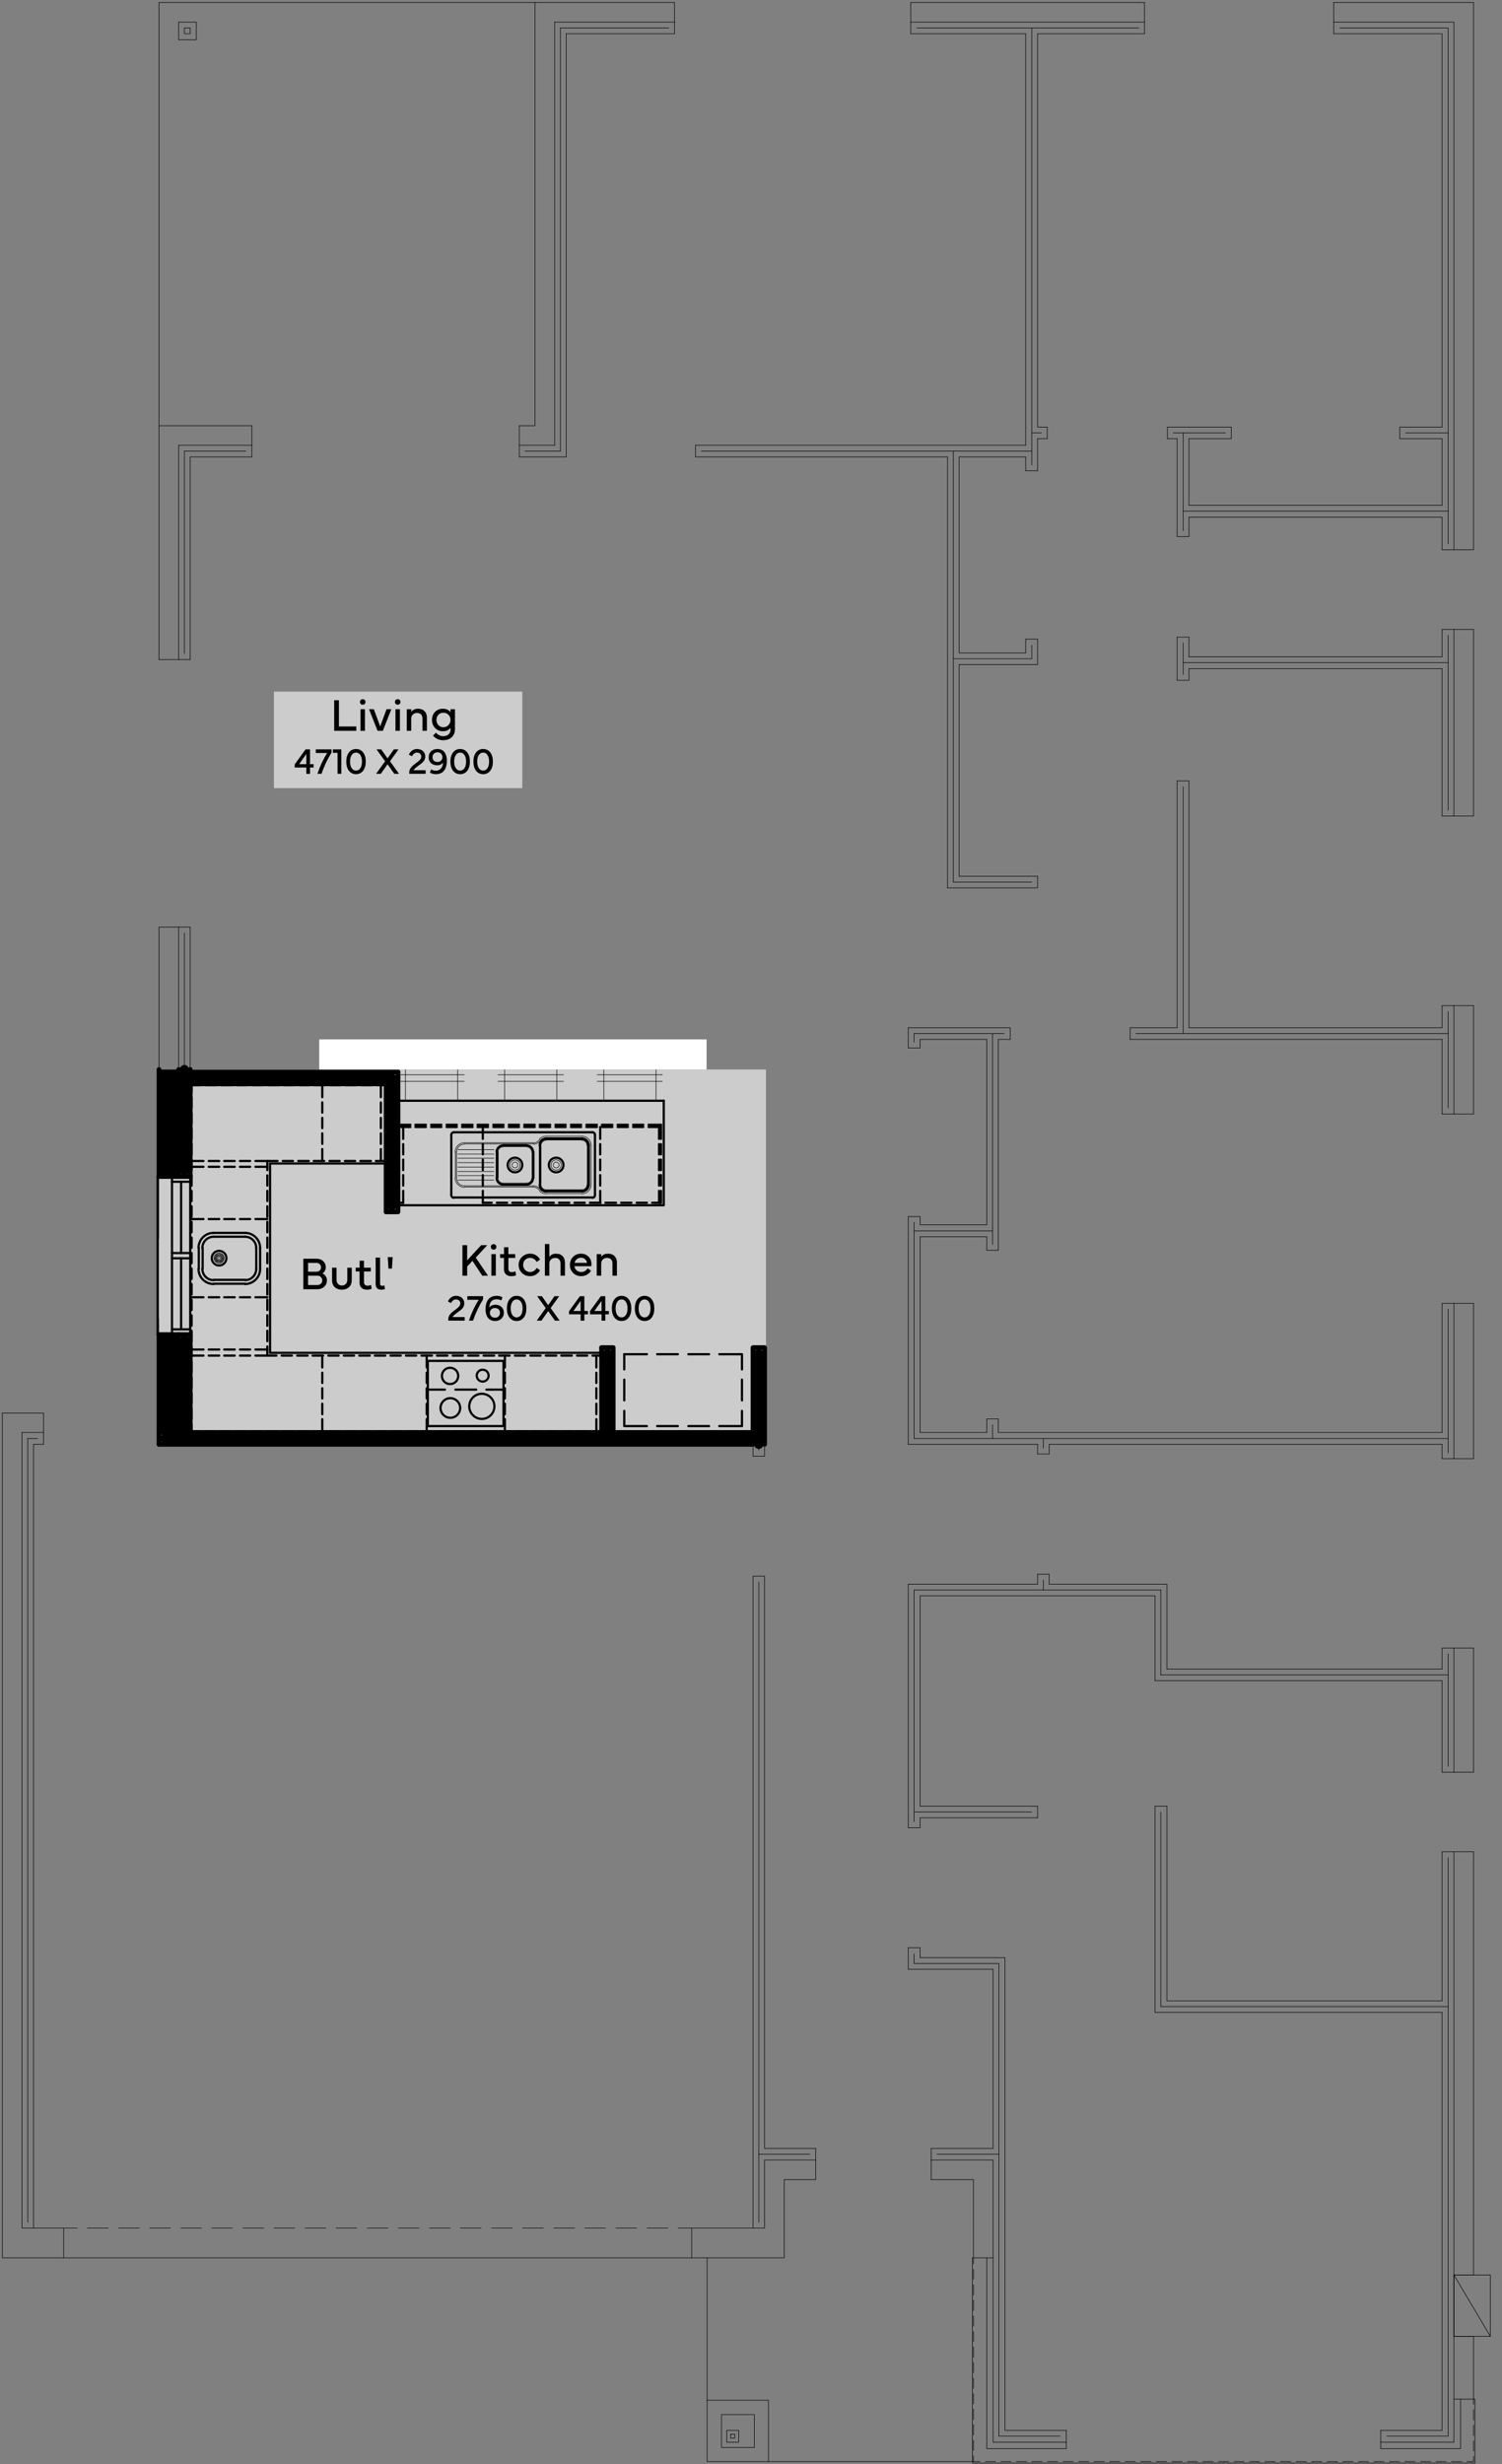 <?xml version="1.0" encoding="UTF-8"?>
<svg xmlns="http://www.w3.org/2000/svg" version="1.1" viewBox="0 0 326.19 534.84">
  <rect x="0" y="0" width="326.19" height="534.84" fill="#808080" stroke="none"/>
  <defs>
    <style>
      .cls-1 {
        fill: #ccc;
      }

      .cls-2 {
        stroke-width: 1.98px;
      }

      .cls-2, .cls-3, .cls-4, .cls-5 {
        fill: none;
        stroke: #000;
        stroke-linecap: round;
        stroke-linejoin: round;
      }

      .cls-6 {
        fill: #fff;
      }

      .cls-3 {
        stroke-width: 1.02px;
      }

      .cls-4 {
        stroke-width: .48px;
      }

      .cls-5 {
        stroke-width: .12px;
      }
    </style>
  </defs>
  <!-- Generator: Adobe Illustrator 28.7.0, SVG Export Plug-In . SVG Version: 1.2.0 Build 136)  -->
  <g>
    <g id="Layer_1">
      <g id="Layer_1-2" data-name="Layer_1">
        <g id="opt1">
          <g>
            <line class="cls-5" x1=".51" y1="306.72" x2="9.45" y2="306.72"/>
            <line class="cls-5" x1="34.53" y1="310.92" x2="34.53" y2="286.26"/>
            <line class="cls-5" x1="34.53" y1="268.98" x2="34.53" y2="201.24"/>
            <line class="cls-5" x1="34.53" y1="143.16" x2="34.53" y2="92.4"/>
            <line class="cls-5" x1="116.19" y1=".54" x2="146.49" y2=".54"/>
            <line class="cls-5" x1="197.79" y1=".54" x2="248.55" y2=".54"/>
            <polyline class="cls-5" points="289.65 .54 320.01 .54 320.01 119.34"/>
            <line class="cls-5" x1="320.01" y1="136.62" x2="320.01" y2="177.12"/>
            <line class="cls-5" x1="320.01" y1="218.28" x2="320.01" y2="241.8"/>
            <line class="cls-5" x1="320.01" y1="282.9" x2="320.01" y2="316.62"/>
            <line class="cls-5" x1="320.01" y1="357.72" x2="320.01" y2="384.66"/>
            <line class="cls-5" x1="320.01" y1="401.94" x2="320.01" y2="493.8"/>
            <line class="cls-5" x1="320.01" y1="507.12" x2="320.01" y2="520.74"/>
            <polyline class="cls-5" points="211.41 490.08 211.41 473.1 202.23 473.1"/>
            <polyline class="cls-5" points="177.15 473.1 170.31 473.1 170.31 490.08 150.21 490.08 13.83 490.08 .51 490.08 .51 306.72"/>
            <line class="cls-5" x1="4.77" y1="310.92" x2="9.45" y2="310.92"/>
            <line class="cls-5" x1="34.53" y1="310.92" x2="38.79" y2="310.92"/>
            <line class="cls-5" x1="41.31" y1="310.92" x2="127.77" y2="310.92"/>
            <line class="cls-5" x1="130.35" y1="310.92" x2="160.71" y2="310.92"/>
            <line class="cls-5" x1="163.23" y1="310.92" x2="163.53" y2="310.92"/>
            <line class="cls-5" x1="38.79" y1="310.92" x2="38.79" y2="286.26"/>
            <line class="cls-5" x1="38.79" y1="268.98" x2="38.79" y2="201.24"/>
            <line class="cls-5" x1="38.79" y1="143.16" x2="38.79" y2="96.66"/>
            <line class="cls-5" x1="120.45" y1="4.8" x2="146.49" y2="4.8"/>
            <line class="cls-5" x1="197.79" y1="4.8" x2="248.55" y2="4.8"/>
            <polyline class="cls-5" points="289.65 4.8 315.75 4.8 315.75 119.34"/>
            <line class="cls-5" x1="315.75" y1="136.62" x2="315.75" y2="177.12"/>
            <line class="cls-5" x1="315.75" y1="218.28" x2="315.75" y2="241.8"/>
            <line class="cls-5" x1="315.75" y1="282.9" x2="315.75" y2="316.62"/>
            <line class="cls-5" x1="315.75" y1="357.72" x2="315.75" y2="384.66"/>
            <polyline class="cls-5" points="315.75 401.94 315.75 530.1 299.85 530.1"/>
            <polyline class="cls-5" points="231.57 530.1 215.67 530.1 215.67 468.84"/>
            <line class="cls-5" x1="215.67" y1="466.32" x2="215.67" y2="427.44"/>
            <line class="cls-5" x1="215.67" y1="468.84" x2="202.23" y2="468.84"/>
            <line class="cls-5" x1="177.15" y1="468.84" x2="166.05" y2="468.84"/>
            <line class="cls-5" x1="166.05" y1="291.12" x2="166.05" y2="316.08"/>
            <line class="cls-5" x1="166.05" y1="342.12" x2="166.05" y2="466.32"/>
            <line class="cls-5" x1="166.05" y1="468.84" x2="166.05" y2="483.6"/>
            <line class="cls-5" x1="4.77" y1="483.6" x2="4.77" y2="310.92"/>
            <line class="cls-5" x1="6.03" y1="312.24" x2="8.19" y2="312.24"/>
            <line class="cls-5" x1="35.79" y1="312.24" x2="164.79" y2="312.24"/>
            <line class="cls-5" x1="40.05" y1="312.24" x2="40.05" y2="287.58"/>
            <line class="cls-5" x1="40.05" y1="267.72" x2="40.05" y2="202.5"/>
            <line class="cls-5" x1="40.05" y1="141.84" x2="40.05" y2="97.92"/>
            <line class="cls-5" x1="121.71" y1="6.06" x2="145.23" y2="6.06"/>
            <line class="cls-5" x1="199.11" y1="6.06" x2="247.29" y2="6.06"/>
            <polyline class="cls-5" points="290.97 6.06 314.49 6.06 314.49 118.02"/>
            <line class="cls-5" x1="314.49" y1="137.88" x2="314.49" y2="175.86"/>
            <line class="cls-5" x1="314.49" y1="219.54" x2="314.49" y2="240.48"/>
            <line class="cls-5" x1="314.49" y1="284.16" x2="314.49" y2="315.36"/>
            <line class="cls-5" x1="314.49" y1="358.98" x2="314.49" y2="383.4"/>
            <polyline class="cls-5" points="314.49 403.2 314.49 528.78 301.17 528.78"/>
            <polyline class="cls-5" points="230.25 528.78 216.93 528.78 216.93 426.18"/>
            <line class="cls-5" x1="216.93" y1="467.58" x2="203.49" y2="467.58"/>
            <line class="cls-5" x1="175.83" y1="467.58" x2="164.79" y2="467.58"/>
            <line class="cls-5" x1="164.79" y1="292.38" x2="164.79" y2="314.76"/>
            <line class="cls-5" x1="164.79" y1="343.38" x2="164.79" y2="482.34"/>
            <line class="cls-5" x1="6.03" y1="482.34" x2="6.03" y2="312.24"/>
            <line class="cls-5" x1="7.29" y1="313.5" x2="9.45" y2="313.5"/>
            <line class="cls-5" x1="34.53" y1="313.5" x2="163.53" y2="313.5"/>
            <line class="cls-5" x1="41.31" y1="310.92" x2="41.31" y2="286.26"/>
            <line class="cls-5" x1="41.31" y1="268.98" x2="41.31" y2="234.96"/>
            <line class="cls-5" x1="41.31" y1="232.44" x2="41.31" y2="201.24"/>
            <line class="cls-5" x1="41.31" y1="143.16" x2="41.31" y2="99.18"/>
            <line class="cls-5" x1="122.97" y1="7.32" x2="146.49" y2="7.32"/>
            <line class="cls-5" x1="197.79" y1="7.32" x2="222.75" y2="7.32"/>
            <line class="cls-5" x1="225.33" y1="7.32" x2="248.55" y2="7.32"/>
            <polyline class="cls-5" points="289.65 7.32 313.17 7.32 313.17 92.7"/>
            <line class="cls-5" x1="313.17" y1="95.22" x2="313.17" y2="109.68"/>
            <line class="cls-5" x1="313.17" y1="112.26" x2="313.17" y2="119.34"/>
            <line class="cls-5" x1="313.17" y1="136.62" x2="313.17" y2="142.56"/>
            <line class="cls-5" x1="313.17" y1="145.14" x2="313.17" y2="177.12"/>
            <line class="cls-5" x1="313.17" y1="218.28" x2="313.17" y2="223.08"/>
            <line class="cls-5" x1="313.17" y1="225.6" x2="313.17" y2="241.8"/>
            <line class="cls-5" x1="313.17" y1="282.9" x2="313.17" y2="310.92"/>
            <line class="cls-5" x1="313.17" y1="313.5" x2="313.17" y2="316.62"/>
            <line class="cls-5" x1="313.17" y1="357.72" x2="313.17" y2="362.28"/>
            <line class="cls-5" x1="313.17" y1="364.8" x2="313.17" y2="384.66"/>
            <line class="cls-5" x1="313.17" y1="401.94" x2="313.17" y2="434.28"/>
            <polyline class="cls-5" points="313.17 436.8 313.17 527.52 299.85 527.52"/>
            <polyline class="cls-5" points="231.57 527.52 218.25 527.52 218.25 424.92"/>
            <line class="cls-5" x1="215.67" y1="466.32" x2="202.23" y2="466.32"/>
            <line class="cls-5" x1="177.15" y1="466.32" x2="166.05" y2="466.32"/>
            <line class="cls-5" x1="163.53" y1="293.64" x2="163.53" y2="310.92"/>
            <line class="cls-5" x1="163.53" y1="313.5" x2="163.53" y2="316.08"/>
            <line class="cls-5" x1="163.53" y1="342.12" x2="163.53" y2="483.6"/>
            <line class="cls-5" x1="7.29" y1="483.6" x2="7.29" y2="313.5"/>
            <line class="cls-5" x1="211.41" y1="534.3" x2="166.89" y2="534.3"/>
            <line class="cls-5" x1="153.57" y1="520.98" x2="153.57" y2="490.08"/>
            <line class="cls-5" x1="34.53" y1="92.4" x2="54.69" y2="92.4"/>
            <polyline class="cls-5" points="112.77 92.4 116.19 92.4 116.19 .54"/>
            <line class="cls-5" x1="38.79" y1="96.66" x2="54.69" y2="96.66"/>
            <line class="cls-5" x1="112.77" y1="96.66" x2="120.45" y2="96.66"/>
            <line class="cls-5" x1="151.05" y1="96.66" x2="222.75" y2="96.66"/>
            <line class="cls-5" x1="40.05" y1="97.92" x2="53.37" y2="97.92"/>
            <line class="cls-5" x1="114.03" y1="97.92" x2="121.71" y2="97.92"/>
            <line class="cls-5" x1="152.31" y1="97.92" x2="224.07" y2="97.92"/>
            <line class="cls-5" x1="41.31" y1="99.18" x2="54.69" y2="99.18"/>
            <line class="cls-5" x1="112.77" y1="99.18" x2="122.97" y2="99.18"/>
            <line class="cls-5" x1="151.05" y1="99.18" x2="205.77" y2="99.18"/>
            <line class="cls-5" x1="208.29" y1="99.18" x2="222.75" y2="99.18"/>
            <line class="cls-5" x1="120.45" y1="96.66" x2="120.45" y2="4.8"/>
            <line class="cls-5" x1="121.71" y1="97.92" x2="121.71" y2="6.06"/>
            <line class="cls-5" x1="122.97" y1="99.18" x2="122.97" y2="7.32"/>
            <polyline class="cls-5" points="34.53 92.4 34.53 .54 116.19 .54"/>
            <line class="cls-5" x1="222.75" y1="141.72" x2="222.75" y2="138.72"/>
            <line class="cls-5" x1="222.75" y1="102.18" x2="222.75" y2="99.18"/>
            <line class="cls-5" x1="222.75" y1="96.66" x2="222.75" y2="7.32"/>
            <line class="cls-5" x1="224.07" y1="142.98" x2="224.07" y2="140.04"/>
            <line class="cls-5" x1="224.07" y1="100.92" x2="224.07" y2="6.06"/>
            <line class="cls-5" x1="225.33" y1="144.24" x2="225.33" y2="138.72"/>
            <line class="cls-5" x1="225.33" y1="102.18" x2="225.33" y2="95.22"/>
            <polyline class="cls-5" points="227.43 92.7 225.33 92.7 225.33 7.32"/>
            <line class="cls-5" x1="253.53" y1="92.7" x2="267.39" y2="92.7"/>
            <line class="cls-5" x1="303.99" y1="92.7" x2="313.17" y2="92.7"/>
            <line class="cls-5" x1="224.07" y1="93.96" x2="226.17" y2="93.96"/>
            <line class="cls-5" x1="254.79" y1="93.96" x2="266.13" y2="93.96"/>
            <line class="cls-5" x1="305.25" y1="93.96" x2="314.49" y2="93.96"/>
            <line class="cls-5" x1="225.33" y1="95.22" x2="227.43" y2="95.22"/>
            <line class="cls-5" x1="253.53" y1="95.22" x2="255.63" y2="95.22"/>
            <line class="cls-5" x1="258.21" y1="95.22" x2="267.39" y2="95.22"/>
            <line class="cls-5" x1="303.99" y1="95.22" x2="313.17" y2="95.22"/>
            <line class="cls-5" x1="258.21" y1="95.22" x2="258.21" y2="109.68"/>
            <line class="cls-5" x1="258.21" y1="112.26" x2="258.21" y2="116.46"/>
            <line class="cls-5" x1="258.21" y1="138.3" x2="258.21" y2="142.56"/>
            <line class="cls-5" x1="258.21" y1="145.14" x2="258.21" y2="147.66"/>
            <line class="cls-5" x1="258.21" y1="169.5" x2="258.21" y2="223.08"/>
            <line class="cls-5" x1="256.95" y1="93.96" x2="256.95" y2="115.2"/>
            <line class="cls-5" x1="256.95" y1="139.56" x2="256.95" y2="146.4"/>
            <line class="cls-5" x1="256.95" y1="170.76" x2="256.95" y2="224.34"/>
            <line class="cls-5" x1="255.63" y1="95.22" x2="255.63" y2="116.46"/>
            <line class="cls-5" x1="255.63" y1="138.3" x2="255.63" y2="147.66"/>
            <line class="cls-5" x1="255.63" y1="169.5" x2="255.63" y2="223.08"/>
            <line class="cls-5" x1="258.21" y1="109.68" x2="313.17" y2="109.68"/>
            <line class="cls-5" x1="256.95" y1="110.94" x2="314.49" y2="110.94"/>
            <line class="cls-5" x1="258.21" y1="112.26" x2="313.17" y2="112.26"/>
            <line class="cls-5" x1="258.21" y1="142.56" x2="313.17" y2="142.56"/>
            <line class="cls-5" x1="256.95" y1="143.82" x2="314.49" y2="143.82"/>
            <line class="cls-5" x1="258.21" y1="145.14" x2="313.17" y2="145.14"/>
            <line class="cls-5" x1="198.51" y1="224.34" x2="218.07" y2="224.34"/>
            <line class="cls-5" x1="246.69" y1="224.34" x2="314.49" y2="224.34"/>
            <line class="cls-5" x1="41.31" y1="232.44" x2="78.45" y2="232.44"/>
            <line class="cls-5" x1="40.05" y1="233.7" x2="77.19" y2="233.7"/>
            <polyline class="cls-5" points="41.31 234.96 75.93 234.96 75.93 261.36"/>
            <line class="cls-5" x1="77.19" y1="260.04" x2="77.19" y2="233.7"/>
            <polyline class="cls-5" points="75.93 261.36 78.45 261.36 78.45 232.44"/>
            <line class="cls-5" x1="127.77" y1="310.92" x2="127.77" y2="291.12"/>
            <line class="cls-5" x1="129.09" y1="312.24" x2="129.09" y2="292.38"/>
            <polyline class="cls-5" points="130.35 310.92 130.35 291.12 127.77 291.12"/>
            <line class="cls-5" x1="160.71" y1="310.92" x2="160.71" y2="291.12"/>
            <line class="cls-5" x1="161.97" y1="312.24" x2="161.97" y2="292.38"/>
            <line class="cls-5" x1="163.23" y1="310.92" x2="163.23" y2="293.64"/>
            <line class="cls-5" x1="160.71" y1="291.12" x2="166.05" y2="291.12"/>
            <line class="cls-5" x1="163.23" y1="293.64" x2="163.53" y2="293.64"/>
            <line class="cls-5" x1="164.79" y1="292.38" x2="161.97" y2="292.38"/>
            <line class="cls-5" x1="205.77" y1="192.72" x2="205.77" y2="99.18"/>
            <line class="cls-5" x1="207.03" y1="191.46" x2="207.03" y2="97.92"/>
            <line class="cls-5" x1="208.29" y1="190.2" x2="208.29" y2="144.24"/>
            <polyline class="cls-5" points="222.75 141.72 208.29 141.72 208.29 99.18"/>
            <line class="cls-5" x1="207.03" y1="142.98" x2="224.07" y2="142.98"/>
            <line class="cls-5" x1="208.29" y1="144.24" x2="225.33" y2="144.24"/>
            <line class="cls-5" x1="208.29" y1="190.2" x2="225.33" y2="190.2"/>
            <line class="cls-5" x1="207.03" y1="191.46" x2="224.07" y2="191.46"/>
            <polyline class="cls-5" points="205.77 192.72 225.33 192.72 225.33 190.2"/>
            <line class="cls-5" x1="197.25" y1="223.08" x2="219.39" y2="223.08"/>
            <line class="cls-5" x1="245.43" y1="223.08" x2="255.63" y2="223.08"/>
            <line class="cls-5" x1="258.21" y1="223.08" x2="313.17" y2="223.08"/>
            <line class="cls-5" x1="199.83" y1="225.6" x2="214.29" y2="225.6"/>
            <line class="cls-5" x1="216.81" y1="225.6" x2="219.39" y2="225.6"/>
            <line class="cls-5" x1="245.43" y1="225.6" x2="313.17" y2="225.6"/>
            <line class="cls-5" x1="216.81" y1="225.6" x2="216.81" y2="271.38"/>
            <line class="cls-5" x1="216.81" y1="307.98" x2="216.81" y2="310.92"/>
            <line class="cls-5" x1="215.55" y1="224.34" x2="215.55" y2="270.12"/>
            <line class="cls-5" x1="215.55" y1="309.24" x2="215.55" y2="312.24"/>
            <line class="cls-5" x1="214.29" y1="225.6" x2="214.29" y2="265.86"/>
            <line class="cls-5" x1="214.29" y1="268.44" x2="214.29" y2="271.38"/>
            <line class="cls-5" x1="214.29" y1="307.98" x2="214.29" y2="310.92"/>
            <line class="cls-5" x1="199.83" y1="225.6" x2="199.83" y2="227.46"/>
            <line class="cls-5" x1="199.83" y1="264.06" x2="199.83" y2="265.86"/>
            <line class="cls-5" x1="199.83" y1="268.44" x2="199.83" y2="310.92"/>
            <line class="cls-5" x1="199.83" y1="346.38" x2="199.83" y2="392.04"/>
            <line class="cls-5" x1="199.83" y1="394.56" x2="199.83" y2="396.72"/>
            <line class="cls-5" x1="199.83" y1="422.76" x2="199.83" y2="424.92"/>
            <line class="cls-5" x1="198.51" y1="224.34" x2="198.51" y2="226.2"/>
            <line class="cls-5" x1="198.51" y1="265.32" x2="198.51" y2="312.24"/>
            <line class="cls-5" x1="198.51" y1="345.12" x2="198.51" y2="395.4"/>
            <line class="cls-5" x1="198.51" y1="424.08" x2="198.51" y2="426.18"/>
            <line class="cls-5" x1="197.25" y1="223.08" x2="197.25" y2="227.46"/>
            <line class="cls-5" x1="197.25" y1="264.06" x2="197.25" y2="313.5"/>
            <line class="cls-5" x1="197.25" y1="343.86" x2="197.25" y2="396.72"/>
            <line class="cls-5" x1="197.25" y1="422.76" x2="197.25" y2="427.44"/>
            <line class="cls-5" x1="199.83" y1="265.86" x2="214.29" y2="265.86"/>
            <line class="cls-5" x1="198.51" y1="267.18" x2="215.55" y2="267.18"/>
            <line class="cls-5" x1="199.83" y1="268.44" x2="214.29" y2="268.44"/>
            <line class="cls-5" x1="199.83" y1="310.92" x2="214.29" y2="310.92"/>
            <line class="cls-5" x1="216.81" y1="310.92" x2="313.17" y2="310.92"/>
            <line class="cls-5" x1="198.51" y1="312.24" x2="314.49" y2="312.24"/>
            <line class="cls-5" x1="197.25" y1="313.5" x2="225.33" y2="313.5"/>
            <line class="cls-5" x1="227.85" y1="313.5" x2="313.17" y2="313.5"/>
            <line class="cls-5" x1="197.25" y1="343.86" x2="225.33" y2="343.86"/>
            <line class="cls-5" x1="227.85" y1="343.86" x2="253.41" y2="343.86"/>
            <line class="cls-5" x1="198.51" y1="345.12" x2="252.09" y2="345.12"/>
            <line class="cls-5" x1="199.83" y1="346.38" x2="250.83" y2="346.38"/>
            <line class="cls-5" x1="199.83" y1="392.04" x2="225.33" y2="392.04"/>
            <line class="cls-5" x1="250.83" y1="392.04" x2="253.41" y2="392.04"/>
            <line class="cls-5" x1="198.51" y1="393.3" x2="224.07" y2="393.3"/>
            <line class="cls-5" x1="199.83" y1="394.56" x2="225.33" y2="394.56"/>
            <line class="cls-5" x1="253.41" y1="343.86" x2="253.41" y2="362.28"/>
            <line class="cls-5" x1="253.41" y1="392.04" x2="253.41" y2="434.28"/>
            <line class="cls-5" x1="252.09" y1="345.12" x2="252.09" y2="363.54"/>
            <line class="cls-5" x1="252.09" y1="393.3" x2="252.09" y2="435.54"/>
            <line class="cls-5" x1="250.83" y1="346.38" x2="250.83" y2="364.8"/>
            <line class="cls-5" x1="250.83" y1="392.04" x2="250.83" y2="436.8"/>
            <line class="cls-5" x1="253.41" y1="362.28" x2="313.17" y2="362.28"/>
            <line class="cls-5" x1="252.09" y1="363.54" x2="314.49" y2="363.54"/>
            <line class="cls-5" x1="250.83" y1="364.8" x2="313.17" y2="364.8"/>
            <line class="cls-5" x1="253.41" y1="434.28" x2="313.17" y2="434.28"/>
            <line class="cls-5" x1="252.09" y1="435.54" x2="314.49" y2="435.54"/>
            <line class="cls-5" x1="250.83" y1="436.8" x2="313.17" y2="436.8"/>
            <line class="cls-5" x1="225.33" y1="392.04" x2="225.33" y2="394.56"/>
            <line class="cls-5" x1="215.67" y1="427.44" x2="197.25" y2="427.44"/>
            <line class="cls-5" x1="216.93" y1="426.18" x2="198.51" y2="426.18"/>
            <line class="cls-5" x1="218.25" y1="424.92" x2="199.83" y2="424.92"/>
            <line class="cls-5" x1="163.53" y1="316.08" x2="166.05" y2="316.08"/>
            <line class="cls-5" x1="166.05" y1="342.12" x2="163.53" y2="342.12"/>
            <line class="cls-5" x1="199.83" y1="396.72" x2="197.25" y2="396.72"/>
            <line class="cls-5" x1="199.83" y1="422.76" x2="197.25" y2="422.76"/>
            <line class="cls-5" x1="227.85" y1="313.5" x2="227.85" y2="315.6"/>
            <line class="cls-5" x1="227.85" y1="341.7" x2="227.85" y2="343.86"/>
            <line class="cls-5" x1="226.59" y1="312.24" x2="226.59" y2="314.34"/>
            <line class="cls-5" x1="226.59" y1="342.96" x2="226.59" y2="345.12"/>
            <line class="cls-5" x1="225.33" y1="313.5" x2="225.33" y2="315.6"/>
            <line class="cls-5" x1="225.33" y1="341.7" x2="225.33" y2="343.86"/>
            <line class="cls-5" x1="227.85" y1="315.6" x2="225.33" y2="315.6"/>
            <line class="cls-5" x1="227.85" y1="341.7" x2="225.33" y2="341.7"/>
            <line class="cls-5" x1="216.81" y1="307.98" x2="214.29" y2="307.98"/>
            <line class="cls-5" x1="216.81" y1="271.38" x2="214.29" y2="271.38"/>
            <line class="cls-5" x1="199.83" y1="264.06" x2="197.25" y2="264.06"/>
            <line class="cls-5" x1="199.83" y1="227.46" x2="197.25" y2="227.46"/>
            <line class="cls-5" x1="222.75" y1="102.18" x2="225.33" y2="102.18"/>
            <line class="cls-5" x1="222.75" y1="138.72" x2="225.33" y2="138.72"/>
            <line class="cls-5" x1="303.99" y1="92.7" x2="303.99" y2="95.22"/>
            <line class="cls-5" x1="267.39" y1="92.7" x2="267.39" y2="95.22"/>
            <line class="cls-5" x1="258.21" y1="116.46" x2="255.63" y2="116.46"/>
            <line class="cls-5" x1="258.21" y1="138.3" x2="255.63" y2="138.3"/>
            <line class="cls-5" x1="258.21" y1="147.66" x2="255.63" y2="147.66"/>
            <line class="cls-5" x1="258.21" y1="169.5" x2="255.63" y2="169.5"/>
            <line class="cls-5" x1="219.39" y1="225.6" x2="219.39" y2="223.08"/>
            <line class="cls-5" x1="245.43" y1="225.6" x2="245.43" y2="223.08"/>
            <line class="cls-5" x1="151.05" y1="96.66" x2="151.05" y2="99.18"/>
            <line class="cls-5" x1="227.43" y1="92.7" x2="227.43" y2="95.22"/>
            <line class="cls-5" x1="253.53" y1="92.7" x2="253.53" y2="95.22"/>
            <line class="cls-5" x1="54.69" y1="99.18" x2="54.69" y2="96.66"/>
            <line class="cls-5" x1="54.69" y1="96.66" x2="54.69" y2="92.4"/>
            <line class="cls-5" x1="112.77" y1="99.18" x2="112.77" y2="96.66"/>
            <line class="cls-5" x1="112.77" y1="96.66" x2="112.77" y2="92.4"/>
            <line class="cls-5" x1="289.65" y1="7.32" x2="289.65" y2="4.8"/>
            <line class="cls-5" x1="289.65" y1="4.8" x2="289.65" y2=".54"/>
            <line class="cls-5" x1="248.55" y1="7.32" x2="248.55" y2="4.8"/>
            <line class="cls-5" x1="248.55" y1="4.8" x2="248.55" y2=".54"/>
            <line class="cls-5" x1="197.79" y1="7.32" x2="197.79" y2="4.8"/>
            <line class="cls-5" x1="197.79" y1="4.8" x2="197.79" y2=".54"/>
            <line class="cls-5" x1="146.49" y1="7.32" x2="146.49" y2="4.8"/>
            <line class="cls-5" x1="146.49" y1="4.8" x2="146.49" y2=".54"/>
            <line class="cls-5" x1="313.17" y1="119.34" x2="315.75" y2="119.34"/>
            <line class="cls-5" x1="315.75" y1="119.34" x2="320.01" y2="119.34"/>
            <line class="cls-5" x1="313.17" y1="136.62" x2="315.75" y2="136.62"/>
            <line class="cls-5" x1="315.75" y1="136.62" x2="320.01" y2="136.62"/>
            <line class="cls-5" x1="313.17" y1="177.12" x2="315.75" y2="177.12"/>
            <line class="cls-5" x1="315.75" y1="177.12" x2="320.01" y2="177.12"/>
            <line class="cls-5" x1="313.17" y1="218.28" x2="315.75" y2="218.28"/>
            <line class="cls-5" x1="315.75" y1="218.28" x2="320.01" y2="218.28"/>
            <line class="cls-5" x1="313.17" y1="241.8" x2="315.75" y2="241.8"/>
            <line class="cls-5" x1="315.75" y1="241.8" x2="320.01" y2="241.8"/>
            <line class="cls-5" x1="313.17" y1="282.9" x2="315.75" y2="282.9"/>
            <line class="cls-5" x1="315.75" y1="282.9" x2="320.01" y2="282.9"/>
            <line class="cls-5" x1="313.17" y1="316.62" x2="315.75" y2="316.62"/>
            <line class="cls-5" x1="315.75" y1="316.62" x2="320.01" y2="316.62"/>
            <line class="cls-5" x1="313.17" y1="357.72" x2="315.75" y2="357.72"/>
            <line class="cls-5" x1="315.75" y1="357.72" x2="320.01" y2="357.72"/>
            <line class="cls-5" x1="313.17" y1="384.66" x2="315.75" y2="384.66"/>
            <line class="cls-5" x1="315.75" y1="384.66" x2="320.01" y2="384.66"/>
            <line class="cls-5" x1="313.17" y1="401.94" x2="315.75" y2="401.94"/>
            <line class="cls-5" x1="315.75" y1="401.94" x2="320.01" y2="401.94"/>
            <line class="cls-5" x1="41.31" y1="143.16" x2="38.79" y2="143.16"/>
            <line class="cls-5" x1="38.79" y1="143.16" x2="34.53" y2="143.16"/>
            <line class="cls-5" x1="41.31" y1="201.24" x2="38.79" y2="201.24"/>
            <line class="cls-5" x1="38.79" y1="201.24" x2="34.53" y2="201.24"/>
            <line class="cls-5" x1="41.31" y1="268.98" x2="38.79" y2="268.98"/>
            <line class="cls-5" x1="38.79" y1="268.98" x2="34.53" y2="268.98"/>
            <line class="cls-5" x1="41.31" y1="286.26" x2="38.79" y2="286.26"/>
            <line class="cls-5" x1="38.79" y1="286.26" x2="34.53" y2="286.26"/>
            <polyline class="cls-5" points="38.79 8.64 38.79 4.8 42.63 4.8 42.63 8.64 38.79 8.64"/>
            <polyline class="cls-5" points="40.05 7.32 40.05 6.06 41.31 6.06 41.31 7.32 40.05 7.32"/>
            <polyline class="cls-5" points="153.57 534.3 153.57 520.98 166.89 520.98 166.89 534.3 153.57 534.3"/>
            <polyline class="cls-5" points="156.69 531.24 156.69 524.1 163.83 524.1 163.83 531.24 156.69 531.24"/>
            <polyline class="cls-5" points="157.83 530.1 157.83 527.52 160.41 527.52 160.41 530.1 157.83 530.1"/>
            <polyline class="cls-5" points="158.67 529.2 158.67 528.36 159.57 528.36 159.57 529.2 158.67 529.2"/>
            <line class="cls-5" x1="9.45" y1="313.5" x2="9.45" y2="310.92"/>
            <line class="cls-5" x1="9.45" y1="310.92" x2="9.45" y2="306.72"/>
            <line class="cls-5" x1="34.53" y1="313.5" x2="34.53" y2="310.92"/>
            <line class="cls-5" x1="177.15" y1="466.32" x2="177.15" y2="468.84"/>
            <line class="cls-5" x1="177.15" y1="468.84" x2="177.15" y2="473.1"/>
            <line class="cls-5" x1="202.23" y1="466.32" x2="202.23" y2="468.84"/>
            <line class="cls-5" x1="202.23" y1="468.84" x2="202.23" y2="473.1"/>
            <line class="cls-5" x1="231.57" y1="527.52" x2="231.57" y2="530.1"/>
            <line class="cls-5" x1="299.85" y1="527.52" x2="299.85" y2="530.1"/>
            <line class="cls-5" x1="215.67" y1="490.08" x2="211.41" y2="490.08"/>
            <polyline class="cls-5" points="320.01 521.88 320.01 520.74 315.75 520.74"/>
            <line class="cls-5" x1="320.01" y1="523.02" x2="320.01" y2="525.3"/>
            <line class="cls-5" x1="320.01" y1="526.38" x2="320.01" y2="528.66"/>
            <line class="cls-5" x1="320.01" y1="529.8" x2="320.01" y2="532.02"/>
            <polyline class="cls-5" points="320.01 533.16 320.01 534.3 318.57 534.3"/>
            <line class="cls-5" x1="317.49" y1="534.3" x2="315.21" y2="534.3"/>
            <line class="cls-5" x1="314.07" y1="534.3" x2="311.85" y2="534.3"/>
            <line class="cls-5" x1="310.71" y1="534.3" x2="308.49" y2="534.3"/>
            <line class="cls-5" x1="307.35" y1="534.3" x2="305.07" y2="534.3"/>
            <line class="cls-5" x1="303.99" y1="534.3" x2="301.71" y2="534.3"/>
            <line class="cls-5" x1="300.57" y1="534.3" x2="298.35" y2="534.3"/>
            <line class="cls-5" x1="297.21" y1="534.3" x2="294.99" y2="534.3"/>
            <line class="cls-5" x1="293.85" y1="534.3" x2="291.57" y2="534.3"/>
            <line class="cls-5" x1="290.49" y1="534.3" x2="288.21" y2="534.3"/>
            <line class="cls-5" x1="287.07" y1="534.3" x2="284.85" y2="534.3"/>
            <line class="cls-5" x1="283.71" y1="534.3" x2="281.49" y2="534.3"/>
            <line class="cls-5" x1="280.35" y1="534.3" x2="278.07" y2="534.3"/>
            <line class="cls-5" x1="276.99" y1="534.3" x2="274.71" y2="534.3"/>
            <line class="cls-5" x1="273.57" y1="534.3" x2="271.35" y2="534.3"/>
            <line class="cls-5" x1="270.21" y1="534.3" x2="267.99" y2="534.3"/>
            <line class="cls-5" x1="266.85" y1="534.3" x2="264.57" y2="534.3"/>
            <line class="cls-5" x1="263.49" y1="534.3" x2="261.21" y2="534.3"/>
            <line class="cls-5" x1="260.07" y1="534.3" x2="257.85" y2="534.3"/>
            <line class="cls-5" x1="256.71" y1="534.3" x2="254.49" y2="534.3"/>
            <line class="cls-5" x1="253.35" y1="534.3" x2="251.07" y2="534.3"/>
            <line class="cls-5" x1="249.99" y1="534.3" x2="247.71" y2="534.3"/>
            <line class="cls-5" x1="246.57" y1="534.3" x2="244.35" y2="534.3"/>
            <line class="cls-5" x1="243.21" y1="534.3" x2="240.99" y2="534.3"/>
            <line class="cls-5" x1="239.85" y1="534.3" x2="237.57" y2="534.3"/>
            <line class="cls-5" x1="236.49" y1="534.3" x2="234.21" y2="534.3"/>
            <line class="cls-5" x1="233.07" y1="534.3" x2="230.85" y2="534.3"/>
            <line class="cls-5" x1="229.71" y1="534.3" x2="227.49" y2="534.3"/>
            <line class="cls-5" x1="226.35" y1="534.3" x2="224.07" y2="534.3"/>
            <line class="cls-5" x1="222.99" y1="534.3" x2="220.71" y2="534.3"/>
            <line class="cls-5" x1="219.57" y1="534.3" x2="217.35" y2="534.3"/>
            <line class="cls-5" x1="216.21" y1="534.3" x2="213.99" y2="534.3"/>
            <polyline class="cls-5" points="212.85 534.3 211.41 534.3 211.41 533.04"/>
            <line class="cls-5" x1="211.41" y1="531.9" x2="211.41" y2="529.68"/>
            <line class="cls-5" x1="211.41" y1="528.54" x2="211.41" y2="526.26"/>
            <line class="cls-5" x1="211.41" y1="525.18" x2="211.41" y2="522.9"/>
            <line class="cls-5" x1="211.41" y1="521.76" x2="211.41" y2="519.54"/>
            <line class="cls-5" x1="211.41" y1="518.4" x2="211.41" y2="516.18"/>
            <line class="cls-5" x1="211.41" y1="515.04" x2="211.41" y2="512.76"/>
            <line class="cls-5" x1="211.41" y1="511.68" x2="211.41" y2="509.4"/>
            <line class="cls-5" x1="211.41" y1="508.26" x2="211.41" y2="506.04"/>
            <line class="cls-5" x1="211.41" y1="504.9" x2="211.41" y2="502.68"/>
            <line class="cls-5" x1="211.41" y1="501.54" x2="211.41" y2="499.26"/>
            <line class="cls-5" x1="211.41" y1="498.18" x2="211.41" y2="495.9"/>
            <line class="cls-5" x1="211.41" y1="494.76" x2="211.41" y2="492.54"/>
            <polyline class="cls-5" points="211.41 491.4 211.41 490.08 211.17 490.08 211.17 534.6 320.31 534.6 320.31 520.74 320.01 520.74"/>
            <polyline class="cls-5" points="317.19 520.74 317.19 531.48 299.85 531.48"/>
            <polyline class="cls-5" points="231.57 531.48 214.29 531.48 214.29 490.08"/>
            <line class="cls-5" x1="299.85" y1="531.48" x2="299.85" y2="530.1"/>
            <line class="cls-5" x1="231.57" y1="531.48" x2="231.57" y2="530.1"/>
            <polyline class="cls-5" points="163.53 483.6 150.21 483.6 147.27 483.6"/>
            <line class="cls-5" x1="145.05" y1="483.6" x2="140.55" y2="483.6"/>
            <line class="cls-5" x1="138.27" y1="483.6" x2="133.77" y2="483.6"/>
            <line class="cls-5" x1="131.49" y1="483.6" x2="126.99" y2="483.6"/>
            <line class="cls-5" x1="124.77" y1="483.6" x2="120.27" y2="483.6"/>
            <line class="cls-5" x1="117.99" y1="483.6" x2="113.49" y2="483.6"/>
            <line class="cls-5" x1="111.27" y1="483.6" x2="106.77" y2="483.6"/>
            <line class="cls-5" x1="104.49" y1="483.6" x2="99.99" y2="483.6"/>
            <line class="cls-5" x1="97.77" y1="483.6" x2="93.27" y2="483.6"/>
            <line class="cls-5" x1="90.99" y1="483.6" x2="86.49" y2="483.6"/>
            <line class="cls-5" x1="84.27" y1="483.6" x2="79.77" y2="483.6"/>
            <line class="cls-5" x1="77.49" y1="483.6" x2="72.99" y2="483.6"/>
            <line class="cls-5" x1="70.77" y1="483.6" x2="66.27" y2="483.6"/>
            <line class="cls-5" x1="63.99" y1="483.6" x2="59.49" y2="483.6"/>
            <line class="cls-5" x1="57.27" y1="483.6" x2="52.77" y2="483.6"/>
            <line class="cls-5" x1="50.49" y1="483.6" x2="45.99" y2="483.6"/>
            <line class="cls-5" x1="43.77" y1="483.6" x2="39.27" y2="483.6"/>
            <line class="cls-5" x1="36.99" y1="483.6" x2="32.49" y2="483.6"/>
            <line class="cls-5" x1="30.27" y1="483.6" x2="25.77" y2="483.6"/>
            <line class="cls-5" x1="23.49" y1="483.6" x2="18.99" y2="483.6"/>
            <polyline class="cls-5" points="16.77 483.6 13.83 483.6 7.29 483.6"/>
            <line class="cls-5" x1="4.77" y1="483.6" x2="7.29" y2="483.6"/>
            <line class="cls-5" x1="163.53" y1="483.6" x2="166.05" y2="483.6"/>
            <line class="cls-5" x1="13.83" y1="490.08" x2="13.83" y2="483.6"/>
            <line class="cls-5" x1="150.21" y1="490.08" x2="150.21" y2="483.6"/>
            <line class="cls-5" x1="320.01" y1="507.12" x2="315.75" y2="507.12"/>
            <line class="cls-5" x1="320.01" y1="493.8" x2="315.75" y2="493.8"/>
            <polyline class="cls-5" points="315.75 507.12 315.75 493.8 323.67 493.8 323.67 507.12 315.75 507.12"/>
            <line class="cls-5" x1="323.67" y1="507.12" x2="315.75" y2="493.8"/>
            <path class="cls-1" d="M113.43,150.12l-53.94,20.94v-20.94h53.94ZM113.43,171.06v-20.94l-53.94,20.94h53.94Z"/>
            <path class="cls-1" d="M34.53,232.14l131.82,81.36H34.53v-81.36 0ZM166.35,232.14H34.53l131.82,81.36v-81.36 0Z"/>
            <path d="M34.53,289.68l4.26,21.24v-21.24h-4.26ZM34.53,310.92v-21.24l4.26,21.24h-4.26Z"/>
            <path d="M34.53,232.14l4.26,23.22v-23.22h-4.26ZM34.53,255.36v-23.22l4.26,23.22h-4.26Z"/>
            <line class="cls-3" x1="34.53" y1="310.92" x2="34.53" y2="289.68"/>
            <line class="cls-3" x1="34.53" y1="255.36" x2="34.53" y2="232.14"/>
            <line class="cls-3" x1="41.31" y1="310.92" x2="130.65" y2="310.92"/>
            <line class="cls-3" x1="133.17" y1="310.92" x2="163.53" y2="310.92"/>
            <line class="cls-3" x1="38.79" y1="310.92" x2="38.79" y2="289.68"/>
            <line class="cls-3" x1="38.79" y1="255.36" x2="38.79" y2="232.14"/>
            <line class="cls-2" x1="35.79" y1="312.24" x2="164.79" y2="312.24"/>
            <line class="cls-2" x1="40.05" y1="312.24" x2="40.05" y2="290.94"/>
            <line class="cls-2" x1="40.05" y1="254.1" x2="40.05" y2="232.14"/>
            <line class="cls-3" x1="34.53" y1="313.5" x2="163.53" y2="313.5"/>
            <line class="cls-3" x1="41.31" y1="310.92" x2="41.31" y2="289.68"/>
            <line class="cls-3" x1="41.31" y1="255.36" x2="41.31" y2="235.26"/>
            <polyline class="cls-3" points="86.43 232.68 41.31 232.68 41.31 232.14"/>
            <line class="cls-2" x1="40.05" y1="234" x2="85.11" y2="234"/>
            <line class="cls-3" x1="41.31" y1="235.26" x2="83.85" y2="235.26"/>
            <line class="cls-4" x1="41.61" y1="235.56" x2="43.59" y2="235.56"/>
            <line class="cls-4" x1="44.73" y1="235.56" x2="47.01" y2="235.56"/>
            <line class="cls-4" x1="48.09" y1="235.56" x2="50.37" y2="235.56"/>
            <line class="cls-4" x1="51.51" y1="235.56" x2="53.73" y2="235.56"/>
            <line class="cls-4" x1="54.87" y1="235.56" x2="57.09" y2="235.56"/>
            <line class="cls-4" x1="58.23" y1="235.56" x2="60.51" y2="235.56"/>
            <line class="cls-4" x1="61.59" y1="235.56" x2="63.87" y2="235.56"/>
            <line class="cls-4" x1="65.01" y1="235.56" x2="67.23" y2="235.56"/>
            <line class="cls-4" x1="68.37" y1="235.56" x2="70.59" y2="235.56"/>
            <line class="cls-4" x1="71.73" y1="235.56" x2="74.01" y2="235.56"/>
            <line class="cls-4" x1="75.09" y1="235.56" x2="77.37" y2="235.56"/>
            <line class="cls-4" x1="78.51" y1="235.56" x2="80.73" y2="235.56"/>
            <line class="cls-4" x1="81.87" y1="235.56" x2="83.85" y2="235.56"/>
            <line class="cls-3" x1="83.85" y1="263.04" x2="83.85" y2="235.26"/>
            <line class="cls-2" x1="85.11" y1="261.78" x2="85.11" y2="234"/>
            <polyline class="cls-3" points="83.85 263.04 86.43 263.04 86.43 232.68"/>
            <line class="cls-3" x1="130.65" y1="310.92" x2="130.65" y2="292.5"/>
            <line class="cls-2" x1="131.91" y1="312.24" x2="131.91" y2="293.82"/>
            <polyline class="cls-3" points="133.17 310.92 133.17 292.5 130.65 292.5"/>
            <line class="cls-3" x1="41.31" y1="255.36" x2="38.79" y2="255.36"/>
            <line class="cls-3" x1="38.79" y1="255.36" x2="34.53" y2="255.36"/>
            <line class="cls-3" x1="41.31" y1="289.68" x2="38.79" y2="289.68"/>
            <line class="cls-3" x1="38.79" y1="289.68" x2="34.53" y2="289.68"/>
            <line class="cls-4" x1="41.61" y1="310.68" x2="43.35" y2="310.68"/>
            <line class="cls-4" x1="44.49" y1="310.68" x2="46.77" y2="310.68"/>
            <line class="cls-4" x1="47.85" y1="310.68" x2="50.13" y2="310.68"/>
            <line class="cls-4" x1="51.27" y1="310.68" x2="53.49" y2="310.68"/>
            <line class="cls-4" x1="54.63" y1="310.68" x2="56.85" y2="310.68"/>
            <line class="cls-4" x1="57.99" y1="310.68" x2="60.27" y2="310.68"/>
            <line class="cls-4" x1="61.35" y1="310.68" x2="63.63" y2="310.68"/>
            <line class="cls-4" x1="64.77" y1="310.68" x2="66.99" y2="310.68"/>
            <line class="cls-4" x1="68.13" y1="310.68" x2="70.35" y2="310.68"/>
            <line class="cls-4" x1="71.49" y1="310.68" x2="73.77" y2="310.68"/>
            <line class="cls-4" x1="74.85" y1="310.68" x2="77.13" y2="310.68"/>
            <line class="cls-4" x1="78.27" y1="310.68" x2="80.49" y2="310.68"/>
            <line class="cls-4" x1="81.63" y1="310.68" x2="83.85" y2="310.68"/>
            <line class="cls-4" x1="84.99" y1="310.68" x2="87.27" y2="310.68"/>
            <line class="cls-4" x1="88.35" y1="310.68" x2="90.63" y2="310.68"/>
            <line class="cls-4" x1="91.77" y1="310.68" x2="93.99" y2="310.68"/>
            <line class="cls-4" x1="95.13" y1="310.68" x2="97.35" y2="310.68"/>
            <line class="cls-4" x1="98.49" y1="310.68" x2="100.77" y2="310.68"/>
            <line class="cls-4" x1="101.85" y1="310.68" x2="104.13" y2="310.68"/>
            <line class="cls-4" x1="105.27" y1="310.68" x2="107.49" y2="310.68"/>
            <line class="cls-4" x1="108.63" y1="310.68" x2="110.85" y2="310.68"/>
            <line class="cls-4" x1="111.99" y1="310.68" x2="114.27" y2="310.68"/>
            <line class="cls-4" x1="115.35" y1="310.68" x2="117.63" y2="310.68"/>
            <line class="cls-4" x1="118.77" y1="310.68" x2="120.99" y2="310.68"/>
            <line class="cls-4" x1="122.13" y1="310.68" x2="124.35" y2="310.68"/>
            <line class="cls-4" x1="125.49" y1="310.68" x2="127.77" y2="310.68"/>
            <line class="cls-4" x1="128.91" y1="310.68" x2="130.65" y2="310.68"/>
            <line class="cls-4" x1="41.61" y1="294.24" x2="44.19" y2="294.24"/>
            <line class="cls-4" x1="45.33" y1="294.24" x2="47.61" y2="294.24"/>
            <line class="cls-4" x1="48.69" y1="294.24" x2="50.97" y2="294.24"/>
            <line class="cls-4" x1="52.11" y1="294.24" x2="54.33" y2="294.24"/>
            <polyline class="cls-4" points="55.47 294.24 58.05 294.24 60.03 294.24"/>
            <line class="cls-4" x1="61.17" y1="294.24" x2="63.39" y2="294.24"/>
            <line class="cls-4" x1="64.53" y1="294.24" x2="66.81" y2="294.24"/>
            <line class="cls-4" x1="67.89" y1="294.24" x2="70.17" y2="294.24"/>
            <line class="cls-4" x1="71.31" y1="294.24" x2="73.53" y2="294.24"/>
            <line class="cls-4" x1="74.67" y1="294.24" x2="76.89" y2="294.24"/>
            <line class="cls-4" x1="78.03" y1="294.24" x2="80.31" y2="294.24"/>
            <line class="cls-4" x1="81.39" y1="294.24" x2="83.67" y2="294.24"/>
            <line class="cls-4" x1="84.81" y1="294.24" x2="87.03" y2="294.24"/>
            <line class="cls-4" x1="88.17" y1="294.24" x2="90.39" y2="294.24"/>
            <line class="cls-4" x1="91.53" y1="294.24" x2="93.81" y2="294.24"/>
            <line class="cls-4" x1="94.89" y1="294.24" x2="97.17" y2="294.24"/>
            <line class="cls-4" x1="98.31" y1="294.24" x2="100.53" y2="294.24"/>
            <line class="cls-4" x1="101.67" y1="294.24" x2="103.89" y2="294.24"/>
            <line class="cls-4" x1="105.03" y1="294.24" x2="107.31" y2="294.24"/>
            <line class="cls-4" x1="108.39" y1="294.24" x2="110.67" y2="294.24"/>
            <line class="cls-4" x1="111.81" y1="294.24" x2="114.03" y2="294.24"/>
            <line class="cls-4" x1="115.17" y1="294.24" x2="117.39" y2="294.24"/>
            <line class="cls-4" x1="118.53" y1="294.24" x2="120.81" y2="294.24"/>
            <line class="cls-4" x1="121.89" y1="294.24" x2="124.17" y2="294.24"/>
            <line class="cls-4" x1="125.31" y1="294.24" x2="127.53" y2="294.24"/>
            <line class="cls-4" x1="128.67" y1="294.24" x2="130.65" y2="294.24"/>
            <line class="cls-4" x1="58.65" y1="293.64" x2="130.65" y2="293.64"/>
            <line class="cls-4" x1="92.67" y1="310.68" x2="92.67" y2="308.04"/>
            <line class="cls-4" x1="92.67" y1="306.96" x2="92.67" y2="304.68"/>
            <line class="cls-4" x1="92.67" y1="303.54" x2="92.67" y2="301.32"/>
            <line class="cls-4" x1="92.67" y1="300.18" x2="92.67" y2="297.96"/>
            <line class="cls-4" x1="92.67" y1="296.82" x2="92.67" y2="294.24"/>
            <line class="cls-4" x1="109.65" y1="310.68" x2="109.65" y2="308.04"/>
            <line class="cls-4" x1="109.65" y1="306.96" x2="109.65" y2="304.68"/>
            <line class="cls-4" x1="109.65" y1="303.54" x2="109.65" y2="301.32"/>
            <line class="cls-4" x1="109.65" y1="300.18" x2="109.65" y2="297.96"/>
            <line class="cls-4" x1="109.65" y1="296.82" x2="109.65" y2="294.24"/>
            <line class="cls-4" x1="129.51" y1="310.68" x2="129.51" y2="308.04"/>
            <line class="cls-4" x1="129.51" y1="306.96" x2="129.51" y2="304.68"/>
            <line class="cls-4" x1="129.51" y1="303.54" x2="129.51" y2="301.32"/>
            <line class="cls-4" x1="129.51" y1="300.18" x2="129.51" y2="297.96"/>
            <line class="cls-4" x1="129.51" y1="296.82" x2="129.51" y2="294.24"/>
            <polyline class="cls-4" points="86.43 261.6 144.15 261.6 144.15 238.92"/>
            <line class="cls-4" x1="143.13" y1="261.06" x2="143.13" y2="258.48"/>
            <line class="cls-4" x1="143.13" y1="257.34" x2="143.13" y2="255.06"/>
            <line class="cls-4" x1="143.13" y1="253.98" x2="143.13" y2="251.7"/>
            <line class="cls-4" x1="143.13" y1="250.56" x2="143.13" y2="248.34"/>
            <line class="cls-4" x1="143.13" y1="247.2" x2="143.13" y2="244.62"/>
            <line class="cls-4" x1="144.15" y1="238.92" x2="86.43" y2="238.92"/>
            <line class="cls-4" x1="143.55" y1="244.14" x2="140.85" y2="244.14"/>
            <line class="cls-4" x1="139.71" y1="244.14" x2="137.49" y2="244.14"/>
            <line class="cls-4" x1="136.35" y1="244.14" x2="134.13" y2="244.14"/>
            <line class="cls-4" x1="132.99" y1="244.14" x2="130.71" y2="244.14"/>
            <line class="cls-4" x1="129.63" y1="244.14" x2="127.35" y2="244.14"/>
            <line class="cls-4" x1="126.21" y1="244.14" x2="123.99" y2="244.14"/>
            <line class="cls-4" x1="122.85" y1="244.14" x2="120.63" y2="244.14"/>
            <line class="cls-4" x1="119.49" y1="244.14" x2="117.21" y2="244.14"/>
            <line class="cls-4" x1="116.13" y1="244.14" x2="113.85" y2="244.14"/>
            <line class="cls-4" x1="112.71" y1="244.14" x2="110.49" y2="244.14"/>
            <line class="cls-4" x1="109.35" y1="244.14" x2="107.13" y2="244.14"/>
            <line class="cls-4" x1="105.99" y1="244.14" x2="103.71" y2="244.14"/>
            <line class="cls-4" x1="102.63" y1="244.14" x2="100.35" y2="244.14"/>
            <line class="cls-4" x1="99.21" y1="244.14" x2="96.99" y2="244.14"/>
            <line class="cls-4" x1="95.85" y1="244.14" x2="93.63" y2="244.14"/>
            <line class="cls-4" x1="92.49" y1="244.14" x2="90.21" y2="244.14"/>
            <line class="cls-4" x1="89.13" y1="244.14" x2="86.43" y2="244.14"/>
            <line class="cls-4" x1="143.55" y1="244.62" x2="140.85" y2="244.62"/>
            <line class="cls-4" x1="139.71" y1="244.62" x2="137.49" y2="244.62"/>
            <line class="cls-4" x1="136.35" y1="244.62" x2="134.13" y2="244.62"/>
            <line class="cls-4" x1="132.99" y1="244.62" x2="130.71" y2="244.62"/>
            <line class="cls-4" x1="129.63" y1="244.62" x2="127.35" y2="244.62"/>
            <line class="cls-4" x1="126.21" y1="244.62" x2="123.99" y2="244.62"/>
            <line class="cls-4" x1="122.85" y1="244.62" x2="120.63" y2="244.62"/>
            <line class="cls-4" x1="119.49" y1="244.62" x2="117.21" y2="244.62"/>
            <line class="cls-4" x1="116.13" y1="244.62" x2="113.85" y2="244.62"/>
            <line class="cls-4" x1="112.71" y1="244.62" x2="110.49" y2="244.62"/>
            <line class="cls-4" x1="109.35" y1="244.62" x2="107.13" y2="244.62"/>
            <line class="cls-4" x1="105.99" y1="244.62" x2="103.71" y2="244.62"/>
            <line class="cls-4" x1="102.63" y1="244.62" x2="100.35" y2="244.62"/>
            <line class="cls-4" x1="99.21" y1="244.62" x2="96.99" y2="244.62"/>
            <line class="cls-4" x1="95.85" y1="244.62" x2="93.63" y2="244.62"/>
            <line class="cls-4" x1="92.49" y1="244.62" x2="90.21" y2="244.62"/>
            <line class="cls-4" x1="89.13" y1="244.62" x2="86.43" y2="244.62"/>
            <line class="cls-4" x1="143.55" y1="261.06" x2="141.63" y2="261.06"/>
            <line class="cls-4" x1="140.49" y1="261.06" x2="138.27" y2="261.06"/>
            <line class="cls-4" x1="137.13" y1="261.06" x2="134.91" y2="261.06"/>
            <line class="cls-4" x1="133.77" y1="261.06" x2="131.49" y2="261.06"/>
            <line class="cls-4" x1="130.41" y1="261.06" x2="128.13" y2="261.06"/>
            <line class="cls-4" x1="126.99" y1="261.06" x2="124.77" y2="261.06"/>
            <line class="cls-4" x1="123.63" y1="261.06" x2="121.41" y2="261.06"/>
            <line class="cls-4" x1="120.27" y1="261.06" x2="117.99" y2="261.06"/>
            <line class="cls-4" x1="116.91" y1="261.06" x2="114.63" y2="261.06"/>
            <line class="cls-4" x1="113.49" y1="261.06" x2="111.27" y2="261.06"/>
            <line class="cls-4" x1="110.13" y1="261.06" x2="107.91" y2="261.06"/>
            <line class="cls-4" x1="106.77" y1="261.06" x2="104.85" y2="261.06"/>
            <line class="cls-4" x1="87.57" y1="261.06" x2="86.43" y2="261.06"/>
            <line class="cls-4" x1="143.55" y1="244.62" x2="143.55" y2="244.14"/>
            <line class="cls-4" x1="143.55" y1="261.06" x2="143.55" y2="258.48"/>
            <line class="cls-4" x1="143.55" y1="257.34" x2="143.55" y2="255.06"/>
            <line class="cls-4" x1="143.55" y1="253.98" x2="143.55" y2="251.7"/>
            <line class="cls-4" x1="143.55" y1="250.56" x2="143.55" y2="248.34"/>
            <line class="cls-4" x1="143.55" y1="247.2" x2="143.55" y2="244.62"/>
            <line class="cls-4" x1="130.35" y1="261.06" x2="130.35" y2="258.48"/>
            <line class="cls-4" x1="130.35" y1="257.34" x2="130.35" y2="255.06"/>
            <line class="cls-4" x1="130.35" y1="253.98" x2="130.35" y2="251.7"/>
            <line class="cls-4" x1="130.35" y1="250.56" x2="130.35" y2="248.34"/>
            <line class="cls-4" x1="130.35" y1="247.2" x2="130.35" y2="244.62"/>
            <line class="cls-4" x1="104.85" y1="261.06" x2="104.85" y2="258.48"/>
            <line class="cls-4" x1="104.85" y1="257.34" x2="104.85" y2="255.06"/>
            <line class="cls-4" x1="104.85" y1="253.98" x2="104.85" y2="251.7"/>
            <line class="cls-4" x1="104.85" y1="250.56" x2="104.85" y2="248.34"/>
            <line class="cls-4" x1="104.85" y1="247.2" x2="104.85" y2="244.62"/>
            <line class="cls-4" x1="87.57" y1="261.06" x2="87.57" y2="258.48"/>
            <line class="cls-4" x1="87.57" y1="257.34" x2="87.57" y2="255.06"/>
            <line class="cls-4" x1="87.57" y1="253.98" x2="87.57" y2="251.7"/>
            <line class="cls-4" x1="87.57" y1="250.56" x2="87.57" y2="248.34"/>
            <line class="cls-4" x1="87.57" y1="247.2" x2="87.57" y2="244.62"/>
            <path class="cls-4" d="M129.21,246.33c0-.315-.255-.57-.57-.57"/>
            <line class="cls-5" x1="128.37" y1="248.58" x2="128.37" y2="257.1"/>
            <line class="cls-5" x1="128.07" y1="248.58" x2="128.07" y2="257.1"/>
            <line class="cls-4" x1="127.77" y1="248.58" x2="127.77" y2="257.1"/>
            <line class="cls-5" x1="127.53" y1="248.58" x2="127.53" y2="257.1"/>
            <line class="cls-4" x1="117.27" y1="248.58" x2="117.27" y2="257.1"/>
            <line class="cls-5" x1="117.51" y1="248.58" x2="117.51" y2="257.1"/>
            <line class="cls-4" x1="115.83" y1="250.02" x2="115.83" y2="255.66"/>
            <line class="cls-5" x1="115.53" y1="250.02" x2="115.53" y2="255.66"/>
            <line class="cls-4" x1="107.91" y1="250.02" x2="107.91" y2="255.66"/>
            <line class="cls-5" x1="108.21" y1="250.02" x2="108.21" y2="255.66"/>
            <path class="cls-4" d="M107.85,255.69c0,.779.631,1.41,1.41,1.41"/>
            <path class="cls-5" d="M108.15,255.69c0,.613.497,1.11,1.11,1.11"/>
            <path class="cls-4" d="M109.26,248.64c-.779,0-1.41.631-1.41,1.41"/>
            <path class="cls-5" d="M109.26,248.94c-.613,0-1.11.497-1.11,1.11"/>
            <path class="cls-4" d="M117.21,257.13c0,.779.631,1.41,1.41,1.41"/>
            <path class="cls-5" d="M117.51,257.13c0,.613.497,1.11,1.11,1.11"/>
            <path class="cls-5" d="M128.37,248.61c0-1.11-.9-2.01-2.01-2.01"/>
            <path class="cls-5" d="M128.07,248.61c0-.944-.766-1.71-1.71-1.71"/>
            <path class="cls-4" d="M127.77,248.61c0-.779-.631-1.41-1.41-1.41"/>
            <path class="cls-5" d="M127.47,248.61c0-.613-.497-1.11-1.11-1.11"/>
            <path class="cls-5" d="M126.36,259.14c1.11,0,2.01-.9,2.01-2.01"/>
            <path class="cls-5" d="M126.36,258.84c.944,0,1.71-.766,1.71-1.71"/>
            <path class="cls-4" d="M126.36,258.54c.779,0,1.41-.631,1.41-1.41"/>
            <path class="cls-5" d="M126.36,258.24c.613,0,1.11-.497,1.11-1.11"/>
            <path class="cls-5" d="M120.15,252.87c0,.348.282.63.63.63.348,0,.63-.282.63-.63,0-.348-.282-.63-.63-.63-.348,0-.63.282-.63.63"/>
            <path class="cls-5" d="M119.67,252.87c0,.613.497,1.11,1.11,1.11.613,0,1.11-.497,1.11-1.11,0-.613-.497-1.11-1.11-1.11-.613,0-1.11.497-1.11,1.11"/>
            <path class="cls-4" d="M119.19,252.87c0,.878.712,1.59,1.59,1.59.878,0,1.59-.712,1.59-1.59s-.712-1.59-1.59-1.59c-.878,0-1.59.712-1.59,1.59"/>
            <path class="cls-5" d="M111.21,252.87c0,.348.282.63.63.63.348,0,.63-.282.63-.63,0-.348-.282-.63-.63-.63-.348,0-.63.282-.63.63"/>
            <path class="cls-5" d="M110.73,252.87c0,.613.497,1.11,1.11,1.11.613,0,1.11-.497,1.11-1.11,0-.613-.497-1.11-1.11-1.11-.613,0-1.11.497-1.11,1.11"/>
            <path class="cls-4" d="M110.25,252.87c0,.878.712,1.59,1.59,1.59.878,0,1.59-.712,1.59-1.59s-.712-1.59-1.59-1.59c-.878,0-1.59.712-1.59,1.59"/>
            <line class="cls-4" x1="128.67" y1="259.92" x2="98.61" y2="259.92"/>
            <path class="cls-4" d="M128.64,259.98c.315,0,.57-.255.57-.57"/>
            <line class="cls-5" x1="126.39" y1="259.08" x2="118.65" y2="259.08"/>
            <line class="cls-5" x1="126.39" y1="258.78" x2="118.65" y2="258.78"/>
            <line class="cls-5" x1="115.83" y1="257.64" x2="100.89" y2="257.64"/>
            <line class="cls-5" x1="115.83" y1="257.4" x2="100.89" y2="257.4"/>
            <line class="cls-4" x1="126.39" y1="258.48" x2="118.65" y2="258.48"/>
            <line class="cls-5" x1="126.39" y1="258.24" x2="118.65" y2="258.24"/>
            <line class="cls-4" x1="128.67" y1="245.76" x2="98.61" y2="245.76"/>
            <path class="cls-4" d="M98.58,245.76c-.315,0-.57.255-.57.57"/>
            <line class="cls-5" x1="126.39" y1="246.6" x2="118.65" y2="246.6"/>
            <line class="cls-5" x1="126.39" y1="246.9" x2="118.65" y2="246.9"/>
            <line class="cls-5" x1="115.83" y1="248.04" x2="100.89" y2="248.04"/>
            <line class="cls-5" x1="115.83" y1="248.28" x2="100.89" y2="248.28"/>
            <line class="cls-4" x1="126.39" y1="247.14" x2="118.65" y2="247.14"/>
            <line class="cls-5" x1="126.39" y1="247.44" x2="118.65" y2="247.44"/>
            <path class="cls-4" d="M118.62,247.2c-.779,0-1.41.631-1.41,1.41"/>
            <path class="cls-5" d="M118.62,247.5c-.613,0-1.11.497-1.11,1.11"/>
            <path class="cls-5" d="M118.62,246.6c-.542,0-1.06.219-1.439.606"/>
            <path class="cls-5" d="M118.62,246.9c-.461,0-.902.186-1.224.516"/>
            <path class="cls-4" d="M114.36,257.1c.779,0,1.41-.631,1.41-1.41"/>
            <path class="cls-5" d="M114.36,256.8c.613,0,1.11-.497,1.11-1.11"/>
            <line class="cls-4" x1="109.29" y1="257.1" x2="114.39" y2="257.1"/>
            <line class="cls-5" x1="109.29" y1="256.8" x2="114.39" y2="256.8"/>
            <line class="cls-4" x1="109.29" y1="248.58" x2="114.39" y2="248.58"/>
            <line class="cls-5" x1="109.29" y1="248.88" x2="114.39" y2="248.88"/>
            <path class="cls-4" d="M115.77,250.05c0-.779-.631-1.41-1.41-1.41"/>
            <path class="cls-5" d="M115.47,250.05c0-.613-.497-1.11-1.11-1.11"/>
            <path class="cls-5" d="M117.181,258.534c.378.388.897.606,1.439.606"/>
            <path class="cls-5" d="M117.396,258.324c.322.33.763.516,1.224.516"/>
            <path class="cls-5" d="M117.24,258.471c-.31-.496-.845-.806-1.43-.829"/>
            <path class="cls-5" d="M117.436,258.3c-.335-.567-.948-.911-1.606-.9"/>
            <line class="cls-4" x1="98.01" y1="246.3" x2="98.01" y2="259.38"/>
            <path class="cls-4" d="M98.01,259.41c0,.315.255.57.57.57"/>
            <line class="cls-5" x1="98.91" y1="250.02" x2="98.91" y2="255.66"/>
            <line class="cls-5" x1="99.15" y1="250.02" x2="99.15" y2="255.66"/>
            <path class="cls-5" d="M100.86,248.04c-1.11,0-2.01.9-2.01,2.01"/>
            <path class="cls-5" d="M100.86,248.34c-.944,0-1.71.766-1.71,1.71"/>
            <path class="cls-5" d="M98.85,255.69c0,1.11.9,2.01,2.01,2.01"/>
            <path class="cls-5" d="M99.15,255.69c0,.944.766,1.71,1.71,1.71"/>
            <line class="cls-4" x1="129.21" y1="246.3" x2="129.21" y2="259.38"/>
            <line class="cls-5" x1="107.25" y1="249.54" x2="99.45" y2="249.54"/>
            <line class="cls-5" x1="107.25" y1="250.5" x2="99.45" y2="250.5"/>
            <line class="cls-5" x1="107.25" y1="251.4" x2="99.45" y2="251.4"/>
            <line class="cls-5" x1="107.25" y1="252.36" x2="99.45" y2="252.36"/>
            <line class="cls-5" x1="107.25" y1="253.32" x2="99.45" y2="253.32"/>
            <line class="cls-5" x1="107.25" y1="254.28" x2="99.45" y2="254.28"/>
            <line class="cls-5" x1="107.25" y1="255.18" x2="99.45" y2="255.18"/>
            <line class="cls-5" x1="107.25" y1="256.14" x2="99.45" y2="256.14"/>
            <path class="cls-5" d="M115.811,248.099c.584-.023,1.119-.334,1.43-.829"/>
            <path class="cls-5" d="M115.83,248.34c.658.011,1.272-.333,1.606-.9"/>
            <line class="cls-4" x1="109.35" y1="309.36" x2="109.35" y2="295.5"/>
            <line class="cls-4" x1="92.91" y1="309.36" x2="92.91" y2="295.5"/>
            <line class="cls-4" x1="109.23" y1="295.38" x2="93.09" y2="295.38"/>
            <path class="cls-4" d="M93.06,295.38c-.083,0-.15.067-.15.15"/>
            <path class="cls-4" d="M109.35,295.53c0-.083-.067-.15-.15-.15"/>
            <line class="cls-4" x1="109.23" y1="309.54" x2="93.09" y2="309.54"/>
            <path class="cls-4" d="M109.2,309.54c.083,0,.15-.067.15-.15"/>
            <path class="cls-4" d="M92.91,309.39c0,.083.067.15.15.15"/>
            <path class="cls-4" d="M101.91,305.25c0,1.508,1.222,2.73,2.73,2.73s2.73-1.222,2.73-2.73c0-1.508-1.222-2.73-2.73-2.73s-2.73,1.222-2.73,2.73"/>
            <path class="cls-4" d="M95.67,305.61c0,1.176.954,2.13,2.13,2.13s2.13-.954,2.13-2.13-.954-2.13-2.13-2.13-2.13.954-2.13,2.13"/>
            <path class="cls-4" d="M103.53,298.59c0,.712.578,1.29,1.29,1.29s1.29-.578,1.29-1.29c0-.712-.578-1.29-1.29-1.29s-1.29.578-1.29,1.29"/>
            <path class="cls-4" d="M95.97,298.65c0,.978.792,1.77,1.77,1.77.978,0,1.77-.792,1.77-1.77,0-.977-.792-1.77-1.77-1.77-.977,0-1.77.792-1.77,1.77"/>
            <line class="cls-4" x1="92.67" y1="301.62" x2="96.63" y2="301.62"/>
            <line class="cls-4" x1="98.91" y1="301.62" x2="103.41" y2="301.62"/>
            <line class="cls-4" x1="105.63" y1="301.62" x2="109.65" y2="301.62"/>
            <g>
              <path d="M65.87,279.84v-6.631h2.861c.61,0,1.099.181,1.47.537.366.356.552.796.552,1.318,0,.269-.063.527-.195.771-.132.249-.308.435-.532.566.308.132.547.332.718.605.171.278.259.581.259.913,0,.542-.195,1.001-.591,1.367s-.889.552-1.484.552h-3.057ZM66.9,276.032h1.831c.298,0,.537-.093.718-.278.181-.181.269-.405.269-.664s-.088-.483-.264-.679c-.181-.19-.42-.288-.723-.288h-1.831v1.909ZM66.9,276.896v2.026h2.026c.317,0,.571-.098.767-.298s.293-.439.293-.723c0-.269-.098-.508-.298-.708s-.454-.298-.762-.298h-2.026Z"/>
              <path d="M72.115,275.153h.972v2.646c0,.693.454,1.23,1.167,1.23.723,0,1.172-.527,1.172-1.23v-2.646h.962v2.783c-.01,1.245-.923,2.002-2.134,2.002-1.191,0-2.139-.728-2.139-1.973v-2.812Z"/>
              <path d="M78.087,275.973h-.835v-.82h.85v-1.504h.942v1.504h1.489v.82h-1.479v2.344c0,.488.278.747.767.747.254,0,.508-.054.762-.161l.127.83c-.264.137-.605.205-1.025.205-.493,0-.884-.132-1.167-.4-.288-.264-.43-.63-.43-1.104v-2.461Z"/>
              <path d="M81.578,272.965h.967v5.693c0,.278.151.43.4.43.186,0,.356-.029.518-.088l.142.781c-.22.103-.488.156-.796.156-.776,0-1.23-.42-1.23-1.187v-5.786Z"/>
              <path d="M85.113,275.358h-.747l-.161-2.49h1.069l-.161,2.49Z"/>
            </g>
            <g>
              <path d="M100.43,276.9v-6.631h1.025v3.296l3.037-3.296h1.323l-2.49,2.705,2.656,3.926h-1.25l-2.129-3.232-1.147,1.235v1.997h-1.025Z"/>
              <path d="M106.597,270.64c0-.176.054-.317.166-.43s.254-.166.43-.166.322.054.435.166.166.254.166.43-.054.317-.166.43-.259.166-.435.166-.317-.054-.43-.166-.166-.254-.166-.43ZM107.676,276.9h-.967v-4.688h.967v4.688Z"/>
              <path d="M109.443,273.033h-.835v-.82h.85v-1.504h.942v1.504h1.489v.82h-1.479v2.344c0,.488.278.747.767.747.254,0,.508-.054.762-.161l.127.83c-.264.137-.605.205-1.025.205-.493,0-.884-.132-1.167-.4-.288-.264-.43-.63-.43-1.104v-2.461Z"/>
              <path d="M113.345,276.29c-.474-.474-.713-1.05-.713-1.738-.024-1.343,1.138-2.466,2.524-2.437.918,0,1.689.479,2.134,1.284l-.747.508c-.293-.547-.825-.884-1.406-.884-.444,0-.811.146-1.099.435-.288.293-.43.659-.43,1.094s.142.801.43,1.094c.288.298.645.444,1.079.444.605,0,1.113-.317,1.44-.879l.728.513c-.22.396-.518.703-.898.933s-.806.342-1.27.342c-.708,0-1.299-.234-1.772-.708Z"/>
              <path d="M119.302,276.9h-.967v-6.875h.972v2.778c.093-.142.229-.278.459-.435.229-.151.586-.254.981-.254.62,0,1.099.176,1.436.532s.508.825.508,1.406v2.847h-.967v-2.642c0-.776-.425-1.226-1.128-1.226-.371,0-.679.107-.923.327-.249.22-.371.522-.371.898v2.642Z"/>
              <path d="M124.453,272.808c.454-.464,1.03-.693,1.738-.693,1.343-.015,2.28,1.025,2.256,2.271,0,.166-.015.317-.039.449h-3.638c.024.356.171.654.444.894s.61.361,1.011.361c.601,0,1.069-.269,1.406-.801l.713.518c-.21.376-.508.669-.894.879s-.796.312-1.226.312c-.708,0-1.294-.234-1.758-.698s-.698-1.04-.698-1.738c0-.703.229-1.289.684-1.753ZM127.466,274.112c-.029-.327-.166-.601-.41-.811s-.537-.312-.874-.312c-.356,0-.659.103-.913.312s-.41.479-.474.811h2.671Z"/>
              <path d="M130.561,276.9h-.967v-4.688h.972v.591c.093-.142.229-.278.459-.435.229-.151.586-.254.981-.254.63,0,1.113.176,1.455.527.342.356.513.825.513,1.411v2.847h-.967v-2.642c0-.776-.425-1.226-1.152-1.226-.371,0-.679.107-.923.327-.249.22-.371.522-.371.898v2.642Z"/>
            </g>
            <g>
              <path d="M97.282,282.501c.129-.363.355-.66.68-.891s.684-.344,1.074-.344c.527,0,.957.152,1.293.453.332.305.5.695.5,1.176,0,.25-.059.488-.129.664s-.238.387-.348.512c-.102.113-.363.332-.477.418-.062.047-.152.113-.27.195-.117.086-.203.152-.262.195-.148.113-.266.203-.355.273s-.195.156-.312.258c-.238.203-.363.355-.367.461h2.605v.777h-3.555v-.355c.016-.289.066-.52.215-.758.105-.168.16-.262.316-.422l.188-.188c.043-.043.113-.105.207-.184.094-.074.164-.129.207-.164.043-.031.117-.086.219-.164.098-.074.164-.125.199-.152.156-.121.277-.215.367-.285.086-.07.18-.156.285-.254.102-.098.176-.184.227-.262.098-.152.18-.348.18-.551,0-.254-.086-.465-.258-.625-.176-.16-.398-.242-.676-.242-.23,0-.441.07-.633.211-.191.145-.336.336-.43.578l-.691-.332Z"/>
              <path d="M101.485,281.345h3.422v.672c-.918,1.504-1.645,3.051-2.18,4.633h-.891c.547-1.645,1.258-3.152,2.133-4.527h-2.484v-.777Z"/>
              <path d="M105.442,284.189c0-.871.188-1.578.574-2.102s1.02-.82,1.836-.82c.504,0,.922.102,1.262.301l-.238.699c-.312-.172-.648-.258-1.008-.258-1.012,0-1.547.602-1.609,1.809.129-.215.316-.375.559-.477.242-.098.496-.148.758-.148.457,0,.887.137,1.246.402s.594.738.594,1.332c0,.535-.176.969-.527,1.301-.355.332-.805.5-1.352.5-1.48,0-2.094-1.137-2.094-2.539ZM106.696,284.197c-.203.188-.305.438-.305.746,0,.316.102.57.309.77s.465.301.781.301c.324,0,.59-.098.793-.293.199-.195.301-.449.301-.766,0-.645-.418-1.035-1.109-1.035-.312,0-.57.094-.77.277Z"/>
              <path d="M112.204,286.728c-.645,0-1.16-.246-1.543-.742-.383-.492-.574-1.156-.574-1.988s.191-1.492.574-1.988.898-.742,1.543-.742,1.16.246,1.543.742c.379.496.57,1.156.57,1.988s-.191,1.496-.57,1.988c-.383.496-.898.742-1.543.742ZM111.263,282.572c-.238.355-.355.828-.355,1.426s.117,1.074.355,1.426.551.527.941.527.703-.176.941-.531c.234-.352.352-.824.352-1.422s-.117-1.07-.355-1.426-.551-.531-.938-.531c-.391,0-.703.176-.941.531Z"/>
              <path d="M116.556,286.65l1.961-2.727-1.863-2.578h1.023l1.371,1.957,1.363-1.957h1.027l-1.859,2.578,1.961,2.727h-1.027l-1.465-2.078-1.465,2.078h-1.027Z"/>
              <path d="M123.575,285.283v-.684l2.359-3.254h.969v3.215h.781v.719h-.781v1.375h-.809v-1.371h-2.52ZM126.095,282.357l-1.566,2.203h1.566v-2.203Z"/>
              <path d="M128.122,285.283v-.684l2.359-3.254h.969v3.215h.781v.719h-.781v1.375h-.809v-1.371h-2.52ZM130.641,282.357l-1.566,2.203h1.566v-2.203Z"/>
              <path d="M134.989,286.728c-.645,0-1.16-.246-1.543-.742-.383-.492-.574-1.156-.574-1.988s.191-1.492.574-1.988.898-.742,1.543-.742,1.16.246,1.543.742c.379.496.57,1.156.57,1.988s-.191,1.496-.57,1.988c-.383.496-.898.742-1.543.742ZM134.048,282.572c-.238.355-.355.828-.355,1.426s.117,1.074.355,1.426.551.527.941.527.703-.176.941-.531c.234-.352.352-.824.352-1.422s-.117-1.07-.355-1.426-.551-.531-.938-.531c-.391,0-.703.176-.941.531Z"/>
              <path d="M139.985,286.728c-.645,0-1.16-.246-1.543-.742-.383-.492-.574-1.156-.574-1.988s.191-1.492.574-1.988.898-.742,1.543-.742,1.16.246,1.543.742c.379.496.57,1.156.57,1.988s-.191,1.496-.57,1.988c-.383.496-.898.742-1.543.742ZM139.044,282.572c-.238.355-.355.828-.355,1.426s.117,1.074.355,1.426.551.527.941.527.703-.176.941-.531c.234-.352.352-.824.352-1.422s-.117-1.07-.355-1.426-.551-.531-.938-.531c-.391,0-.703.176-.941.531Z"/>
            </g>
            <polyline class="cls-3" points="166.05 313.5 166.05 292.5 163.53 292.5 163.53 310.92"/>
            <line class="cls-2" x1="164.79" y1="313.5" x2="164.79" y2="293.82"/>
            <line class="cls-5" x1="129.69" y1="233.28" x2="143.85" y2="233.28"/>
            <line class="cls-5" x1="129.69" y1="234.72" x2="143.85" y2="234.72"/>
            <line class="cls-5" x1="131.13" y1="238.92" x2="131.13" y2="231.84"/>
            <line class="cls-5" x1="142.47" y1="238.92" x2="142.47" y2="231.84"/>
            <line class="cls-5" x1="108.15" y1="233.28" x2="122.37" y2="233.28"/>
            <line class="cls-5" x1="108.15" y1="234.72" x2="122.37" y2="234.72"/>
            <line class="cls-5" x1="109.59" y1="238.92" x2="109.59" y2="231.84"/>
            <line class="cls-5" x1="120.93" y1="238.92" x2="120.93" y2="231.84"/>
            <line class="cls-5" x1="100.83" y1="233.28" x2="86.67" y2="233.28"/>
            <line class="cls-5" x1="100.83" y1="234.72" x2="86.67" y2="234.72"/>
            <line class="cls-5" x1="99.39" y1="238.92" x2="99.39" y2="231.84"/>
            <polyline class="cls-5" points="88.05 231.84 88.05 238.92 88.05 231.84"/>
            <line class="cls-4" x1="41.61" y1="310.68" x2="41.61" y2="309.12"/>
            <line class="cls-4" x1="41.61" y1="307.98" x2="41.61" y2="305.76"/>
            <line class="cls-4" x1="41.61" y1="304.62" x2="41.61" y2="302.34"/>
            <line class="cls-4" x1="41.61" y1="301.26" x2="41.61" y2="298.98"/>
            <line class="cls-4" x1="41.61" y1="297.84" x2="41.61" y2="295.62"/>
            <line class="cls-4" x1="41.61" y1="294.48" x2="41.61" y2="292.26"/>
            <line class="cls-4" x1="41.61" y1="291.12" x2="41.61" y2="288.84"/>
            <line class="cls-4" x1="41.61" y1="287.76" x2="41.61" y2="285.48"/>
            <line class="cls-4" x1="41.61" y1="284.34" x2="41.61" y2="282.12"/>
            <line class="cls-4" x1="41.61" y1="280.98" x2="41.61" y2="278.7"/>
            <line class="cls-4" x1="41.61" y1="277.62" x2="41.61" y2="275.34"/>
            <line class="cls-4" x1="41.61" y1="274.2" x2="41.61" y2="271.98"/>
            <line class="cls-4" x1="41.61" y1="270.84" x2="41.61" y2="268.62"/>
            <line class="cls-4" x1="41.61" y1="267.48" x2="41.61" y2="265.2"/>
            <line class="cls-4" x1="41.61" y1="264.12" x2="41.61" y2="261.84"/>
            <line class="cls-4" x1="41.61" y1="260.7" x2="41.61" y2="258.48"/>
            <line class="cls-4" x1="41.61" y1="257.34" x2="41.61" y2="255.12"/>
            <line class="cls-4" x1="41.61" y1="253.98" x2="41.61" y2="251.7"/>
            <line class="cls-4" x1="41.61" y1="250.62" x2="41.61" y2="248.34"/>
            <line class="cls-4" x1="41.61" y1="247.2" x2="41.61" y2="244.98"/>
            <line class="cls-4" x1="41.61" y1="243.84" x2="41.61" y2="241.62"/>
            <line class="cls-4" x1="41.61" y1="240.48" x2="41.61" y2="238.2"/>
            <line class="cls-4" x1="41.61" y1="237.12" x2="41.61" y2="235.56"/>
            <line class="cls-4" x1="41.61" y1="252" x2="44.19" y2="252"/>
            <line class="cls-4" x1="45.33" y1="252" x2="47.61" y2="252"/>
            <line class="cls-4" x1="48.69" y1="252" x2="50.97" y2="252"/>
            <line class="cls-4" x1="52.11" y1="252" x2="54.33" y2="252"/>
            <polyline class="cls-4" points="55.47 252 58.05 252 60.27 252"/>
            <line class="cls-4" x1="61.41" y1="252" x2="63.63" y2="252"/>
            <line class="cls-4" x1="64.77" y1="252" x2="67.05" y2="252"/>
            <line class="cls-4" x1="68.13" y1="252" x2="70.41" y2="252"/>
            <line class="cls-4" x1="71.55" y1="252" x2="73.77" y2="252"/>
            <line class="cls-4" x1="74.91" y1="252" x2="77.13" y2="252"/>
            <line class="cls-4" x1="78.27" y1="252" x2="80.55" y2="252"/>
            <line class="cls-4" x1="81.63" y1="252" x2="83.85" y2="252"/>
            <line class="cls-4" x1="58.65" y1="252.54" x2="83.85" y2="252.54"/>
            <line class="cls-4" x1="82.71" y1="252" x2="82.71" y2="249.42"/>
            <line class="cls-4" x1="82.71" y1="248.28" x2="82.71" y2="246"/>
            <line class="cls-4" x1="82.71" y1="244.86" x2="82.71" y2="242.64"/>
            <line class="cls-4" x1="82.71" y1="241.5" x2="82.71" y2="239.28"/>
            <line class="cls-4" x1="82.71" y1="238.14" x2="82.71" y2="235.56"/>
            <line class="cls-4" x1="69.99" y1="252" x2="69.99" y2="249.42"/>
            <line class="cls-4" x1="69.99" y1="248.28" x2="69.99" y2="246"/>
            <line class="cls-4" x1="69.99" y1="244.86" x2="69.99" y2="242.64"/>
            <line class="cls-4" x1="69.99" y1="241.5" x2="69.99" y2="239.28"/>
            <line class="cls-4" x1="69.99" y1="238.14" x2="69.99" y2="235.56"/>
            <line class="cls-4" x1="58.05" y1="294.24" x2="58.05" y2="292.26"/>
            <line class="cls-4" x1="58.05" y1="291.12" x2="58.05" y2="288.84"/>
            <line class="cls-4" x1="58.05" y1="287.76" x2="58.05" y2="285.48"/>
            <line class="cls-4" x1="58.05" y1="284.34" x2="58.05" y2="282.12"/>
            <line class="cls-4" x1="58.05" y1="280.98" x2="58.05" y2="278.7"/>
            <line class="cls-4" x1="58.05" y1="277.62" x2="58.05" y2="275.34"/>
            <line class="cls-4" x1="58.05" y1="274.2" x2="58.05" y2="271.98"/>
            <line class="cls-4" x1="58.05" y1="270.84" x2="58.05" y2="268.62"/>
            <line class="cls-4" x1="58.05" y1="267.48" x2="58.05" y2="265.2"/>
            <line class="cls-4" x1="58.05" y1="264.12" x2="58.05" y2="261.84"/>
            <line class="cls-4" x1="58.05" y1="260.7" x2="58.05" y2="258.48"/>
            <line class="cls-4" x1="58.05" y1="257.34" x2="58.05" y2="255.12"/>
            <line class="cls-4" x1="58.05" y1="253.98" x2="58.05" y2="252"/>
            <line class="cls-4" x1="58.65" y1="293.64" x2="58.65" y2="252.54"/>
            <line class="cls-4" x1="69.99" y1="294.24" x2="69.99" y2="296.82"/>
            <line class="cls-4" x1="69.99" y1="297.96" x2="69.99" y2="300.18"/>
            <line class="cls-4" x1="69.99" y1="301.32" x2="69.99" y2="303.54"/>
            <line class="cls-4" x1="69.99" y1="304.68" x2="69.99" y2="306.96"/>
            <line class="cls-4" x1="69.99" y1="308.04" x2="69.99" y2="310.68"/>
            <line class="cls-4" x1="41.61" y1="253.26" x2="44.19" y2="253.26"/>
            <line class="cls-4" x1="45.33" y1="253.26" x2="47.61" y2="253.26"/>
            <line class="cls-4" x1="48.69" y1="253.26" x2="50.97" y2="253.26"/>
            <line class="cls-4" x1="52.11" y1="253.26" x2="54.33" y2="253.26"/>
            <line class="cls-4" x1="55.47" y1="253.26" x2="58.05" y2="253.26"/>
            <line class="cls-4" x1="41.61" y1="292.92" x2="44.19" y2="292.92"/>
            <line class="cls-4" x1="45.33" y1="292.92" x2="47.61" y2="292.92"/>
            <line class="cls-4" x1="48.69" y1="292.92" x2="50.97" y2="292.92"/>
            <line class="cls-4" x1="52.11" y1="292.92" x2="54.33" y2="292.92"/>
            <line class="cls-4" x1="55.47" y1="292.92" x2="58.05" y2="292.92"/>
            <line class="cls-4" x1="41.61" y1="281.58" x2="44.19" y2="281.58"/>
            <line class="cls-4" x1="45.33" y1="281.58" x2="47.61" y2="281.58"/>
            <line class="cls-4" x1="48.69" y1="281.58" x2="50.97" y2="281.58"/>
            <line class="cls-4" x1="52.11" y1="281.58" x2="54.33" y2="281.58"/>
            <line class="cls-4" x1="55.47" y1="281.58" x2="58.05" y2="281.58"/>
            <line class="cls-4" x1="41.61" y1="264.6" x2="44.19" y2="264.6"/>
            <line class="cls-4" x1="45.33" y1="264.6" x2="47.61" y2="264.6"/>
            <line class="cls-4" x1="48.69" y1="264.6" x2="50.97" y2="264.6"/>
            <line class="cls-4" x1="52.11" y1="264.6" x2="54.33" y2="264.6"/>
            <line class="cls-4" x1="55.47" y1="264.6" x2="58.05" y2="264.6"/>
            <line class="cls-4" x1="53.25" y1="277.8" x2="46.41" y2="277.8"/>
            <path class="cls-4" d="M43.95,275.43c0,1.342,1.088,2.43,2.43,2.43"/>
            <path class="cls-4" d="M46.38,268.44c-1.342,0-2.43,1.088-2.43,2.43"/>
            <line class="cls-4" x1="44.01" y1="275.4" x2="44.01" y2="270.84"/>
            <line class="cls-4" x1="53.25" y1="268.44" x2="46.41" y2="268.44"/>
            <line class="cls-4" x1="55.65" y1="275.4" x2="55.65" y2="270.84"/>
            <path class="cls-4" d="M53.22,277.86c1.342,0,2.43-1.088,2.43-2.43"/>
            <path class="cls-4" d="M55.65,270.87c0-1.342-1.088-2.43-2.43-2.43"/>
            <path class="cls-4" d="M53.22,278.7c1.806,0,3.27-1.464,3.27-3.27"/>
            <path class="cls-4" d="M43.11,275.43c0,1.806,1.464,3.27,3.27,3.27"/>
            <line class="cls-4" x1="53.25" y1="278.64" x2="46.41" y2="278.64"/>
            <line class="cls-4" x1="46.41" y1="267.6" x2="53.25" y2="267.6"/>
            <path class="cls-4" d="M47.58,271.5c-.878,0-1.59.712-1.59,1.59s.712,1.59,1.59,1.59c.878,0,1.59-.712,1.59-1.59s-.712-1.59-1.59-1.59"/>
            <path class="cls-5" d="M47.58,272.58c-.282,0-.51.228-.51.51,0,.282.228.51.51.51s.51-.228.51-.51c0-.282-.228-.51-.51-.51"/>
            <path class="cls-5" d="M47.58,272.46c-.348,0-.63.282-.63.63,0,.348.282.63.63.63.348,0,.63-.282.63-.63,0-.348-.282-.63-.63-.63"/>
            <path class="cls-5" d="M47.58,271.98c-.613,0-1.11.497-1.11,1.11,0,.613.497,1.11,1.11,1.11.613,0,1.11-.497,1.11-1.11,0-.613-.497-1.11-1.11-1.11"/>
            <polyline class="cls-5" points="47.61 274.02 47.61 274.02 47.61 273.84"/>
            <line class="cls-5" x1="47.55" y1="273.84" x2="47.55" y2="274.02"/>
            <line class="cls-5" x1="47.61" y1="273.84" x2="47.61" y2="273.84"/>
            <line class="cls-5" x1="47.79" y1="273.84" x2="47.85" y2="274.02"/>
            <line class="cls-5" x1="47.91" y1="274.02" x2="47.91" y2="274.02"/>
            <line class="cls-5" x1="47.85" y1="273.84" x2="47.85" y2="273.84"/>
            <line class="cls-5" x1="47.85" y1="273.78" x2="47.91" y2="273.96"/>
            <line class="cls-5" x1="48.09" y1="273.66" x2="48.21" y2="273.84"/>
            <line class="cls-5" x1="48.03" y1="273.72" x2="48.03" y2="273.72"/>
            <line class="cls-5" x1="48.15" y1="273.84" x2="48.15" y2="273.84"/>
            <line class="cls-5" x1="48.03" y1="273.72" x2="48.09" y2="273.9"/>
            <line class="cls-5" x1="48.21" y1="273.6" x2="48.33" y2="273.66"/>
            <line class="cls-5" x1="48.39" y1="273.66" x2="48.39" y2="273.66"/>
            <line class="cls-5" x1="48.21" y1="273.54" x2="48.21" y2="273.54"/>
            <line class="cls-5" x1="48.27" y1="273.48" x2="48.39" y2="273.6"/>
            <line class="cls-5" x1="48.33" y1="273.24" x2="48.51" y2="273.3"/>
            <line class="cls-5" x1="48.33" y1="273.3" x2="48.33" y2="273.3"/>
            <line class="cls-5" x1="48.51" y1="273.36" x2="48.51" y2="273.36"/>
            <line class="cls-5" x1="48.33" y1="273.36" x2="48.51" y2="273.42"/>
            <line class="cls-5" x1="48.39" y1="273.12" x2="48.57" y2="273.12"/>
            <line class="cls-5" x1="48.57" y1="273.06" x2="48.57" y2="273.06"/>
            <line class="cls-5" x1="48.39" y1="273.06" x2="48.39" y2="273.06"/>
            <line class="cls-5" x1="48.39" y1="273" x2="48.57" y2="273"/>
            <line class="cls-5" x1="48.33" y1="272.76" x2="48.51" y2="272.7"/>
            <line class="cls-5" x1="48.33" y1="272.82" x2="48.33" y2="272.82"/>
            <line class="cls-5" x1="48.51" y1="272.76" x2="48.51" y2="272.76"/>
            <line class="cls-5" x1="48.33" y1="272.88" x2="48.51" y2="272.82"/>
            <line class="cls-5" x1="48.27" y1="272.64" x2="48.39" y2="272.52"/>
            <line class="cls-5" x1="48.21" y1="272.64" x2="48.21" y2="272.64"/>
            <line class="cls-5" x1="48.21" y1="272.58" x2="48.33" y2="272.46"/>
            <line class="cls-5" x1="48.03" y1="272.4" x2="48.09" y2="272.28"/>
            <line class="cls-5" x1="48.03" y1="272.46" x2="48.03" y2="272.46"/>
            <line class="cls-5" x1="48.15" y1="272.28" x2="48.15" y2="272.28"/>
            <line class="cls-5" x1="48.09" y1="272.46" x2="48.21" y2="272.34"/>
            <polyline class="cls-5" points="47.85 272.34 47.85 272.34 47.91 272.16"/>
            <line class="cls-5" x1="47.79" y1="272.34" x2="47.85" y2="272.16"/>
            <line class="cls-5" x1="47.55" y1="272.28" x2="47.55" y2="272.1"/>
            <line class="cls-5" x1="47.61" y1="272.28" x2="47.61" y2="272.28"/>
            <polyline class="cls-5" points="47.61 272.1 47.61 272.1 47.61 272.28"/>
            <polyline class="cls-5" points="47.37 272.34 47.37 272.34 47.31 272.16"/>
            <line class="cls-5" x1="47.31" y1="272.34" x2="47.25" y2="272.16"/>
            <line class="cls-5" x1="47.07" y1="272.46" x2="46.95" y2="272.34"/>
            <line class="cls-5" x1="47.13" y1="272.46" x2="47.13" y2="272.46"/>
            <line class="cls-5" x1="47.01" y1="272.28" x2="47.01" y2="272.28"/>
            <line class="cls-5" x1="47.19" y1="272.4" x2="47.07" y2="272.28"/>
            <line class="cls-5" x1="47.01" y1="272.58" x2="46.83" y2="272.46"/>
            <line class="cls-5" x1="46.83" y1="272.52" x2="46.83" y2="272.52"/>
            <line class="cls-5" x1="46.77" y1="272.52" x2="46.95" y2="272.64"/>
            <line class="cls-5" x1="46.83" y1="272.88" x2="46.65" y2="272.82"/>
            <line class="cls-5" x1="46.83" y1="272.82" x2="46.83" y2="272.82"/>
            <line class="cls-5" x1="46.65" y1="272.76" x2="46.65" y2="272.76"/>
            <line class="cls-5" x1="46.83" y1="272.76" x2="46.71" y2="272.7"/>
            <line class="cls-5" x1="46.83" y1="273" x2="46.59" y2="273"/>
            <line class="cls-5" x1="46.59" y1="273.06" x2="46.59" y2="273.06"/>
            <line class="cls-5" x1="46.83" y1="273.06" x2="46.83" y2="273.06"/>
            <line class="cls-5" x1="46.83" y1="273.12" x2="46.59" y2="273.12"/>
            <line class="cls-5" x1="46.83" y1="273.36" x2="46.71" y2="273.42"/>
            <line class="cls-5" x1="46.83" y1="273.3" x2="46.83" y2="273.3"/>
            <line class="cls-5" x1="46.65" y1="273.36" x2="46.65" y2="273.36"/>
            <line class="cls-5" x1="46.83" y1="273.24" x2="46.65" y2="273.3"/>
            <line class="cls-5" x1="46.95" y1="273.48" x2="46.77" y2="273.6"/>
            <line class="cls-5" x1="46.83" y1="273.66" x2="46.83" y2="273.66"/>
            <line class="cls-5" x1="46.95" y1="273.54" x2="46.95" y2="273.54"/>
            <line class="cls-5" x1="47.01" y1="273.6" x2="46.83" y2="273.66"/>
            <line class="cls-5" x1="47.19" y1="273.72" x2="47.07" y2="273.9"/>
            <line class="cls-5" x1="47.13" y1="273.72" x2="47.13" y2="273.72"/>
            <line class="cls-5" x1="47.01" y1="273.84" x2="47.01" y2="273.84"/>
            <line class="cls-5" x1="47.07" y1="273.66" x2="46.95" y2="273.84"/>
            <line class="cls-5" x1="47.31" y1="273.78" x2="47.25" y2="273.96"/>
            <line class="cls-5" x1="47.31" y1="274.02" x2="47.31" y2="274.02"/>
            <line class="cls-5" x1="47.31" y1="274.02" x2="47.37" y2="273.84"/>
            <path class="cls-5" d="M47.58,272.82c-.149,0-.27.121-.27.27,0,.149.121.27.27.27s.27-.121.27-.27c0-.149-.121-.27-.27-.27"/>
            <path class="cls-4" d="M56.49,270.87c0-1.806-1.464-3.27-3.27-3.27"/>
            <path class="cls-4" d="M46.38,267.6c-1.806,0-3.27,1.464-3.27,3.27"/>
            <line class="cls-4" x1="43.17" y1="270.84" x2="43.17" y2="275.4"/>
            <line class="cls-4" x1="56.49" y1="270.84" x2="56.49" y2="275.4"/>
            <line class="cls-4" x1="41.31" y1="255.36" x2="41.31" y2="289.68"/>
            <line class="cls-4" x1="37.35" y1="255.36" x2="37.35" y2="289.68"/>
            <polyline class="cls-4" points="37.35 255.36 34.23 255.36 34.23 289.68"/>
            <line class="cls-4" x1="37.35" y1="256.5" x2="41.31" y2="256.5"/>
            <line class="cls-4" x1="41.31" y1="288.54" x2="37.35" y2="288.54"/>
            <line class="cls-4" x1="41.31" y1="289.68" x2="37.35" y2="289.68"/>
            <line class="cls-4" x1="37.35" y1="273.12" x2="41.31" y2="273.12"/>
            <line class="cls-4" x1="37.35" y1="271.98" x2="41.31" y2="271.98"/>
            <line class="cls-4" x1="39.33" y1="271.98" x2="39.33" y2="256.5"/>
            <line class="cls-4" x1="39.33" y1="288.54" x2="39.33" y2="273.12"/>
            <line class="cls-4" x1="37.35" y1="289.68" x2="34.23" y2="289.68"/>
            <line class="cls-4" x1="37.35" y1="255.36" x2="41.31" y2="255.36"/>
            <line class="cls-4" x1="135.57" y1="293.94" x2="140.49" y2="293.94"/>
            <line class="cls-4" x1="142.71" y1="293.94" x2="147.21" y2="293.94"/>
            <line class="cls-4" x1="149.49" y1="293.94" x2="153.99" y2="293.94"/>
            <polyline class="cls-4" points="156.21 293.94 161.13 293.94 161.13 297.24"/>
            <line class="cls-4" x1="161.13" y1="299.46" x2="161.13" y2="303.96"/>
            <polyline class="cls-4" points="161.13 306.24 161.13 309.54 156.21 309.54"/>
            <line class="cls-4" x1="153.99" y1="309.54" x2="149.49" y2="309.54"/>
            <line class="cls-4" x1="147.21" y1="309.54" x2="142.71" y2="309.54"/>
            <polyline class="cls-4" points="140.49 309.54 135.57 309.54 135.57 306.24"/>
            <line class="cls-4" x1="135.57" y1="303.96" x2="135.57" y2="299.46"/>
            <line class="cls-4" x1="135.57" y1="297.24" x2="135.57" y2="293.94"/>
            <polyline class="cls-3" points="38.79 310.92 34.53 310.92 34.53 313.5"/>
            <g>
              <path d="M77.381,157.688v.933h-4.805v-6.631h1.03v5.698h3.774Z"/>
              <path d="M78.172,152.36c0-.176.054-.317.166-.43s.254-.166.43-.166.322.054.435.166.166.254.166.43-.054.317-.166.43-.259.166-.435.166-.317-.054-.43-.166-.166-.254-.166-.43ZM79.251,158.62h-.967v-4.688h.967v4.688Z"/>
              <path d="M81.99,158.62l-1.846-4.688h1.04l1.382,3.74,1.382-3.74h1.04l-1.846,4.688h-1.152Z"/>
              <path d="M85.769,152.36c0-.176.054-.317.166-.43s.254-.166.43-.166.322.054.435.166.166.254.166.43-.054.317-.166.43-.259.166-.435.166-.317-.054-.43-.166-.166-.254-.166-.43ZM86.849,158.62h-.967v-4.688h.967v4.688Z"/>
              <path d="M89.3,158.62h-.967v-4.688h.972v.591c.093-.142.229-.278.459-.435.229-.151.586-.254.981-.254.63,0,1.113.176,1.455.527.342.356.513.825.513,1.411v2.847h-.967v-2.642c0-.776-.425-1.226-1.152-1.226-.371,0-.679.107-.923.327-.249.22-.371.522-.371.898v2.642Z"/>
              <path d="M94.49,158.02c-.449-.464-.674-1.05-.674-1.768,0-.713.225-1.294.674-1.743.444-.449,1.006-.674,1.68-.674.728,0,1.284.244,1.67.737v-.64h.967v4.321c0,.737-.234,1.328-.698,1.763s-1.094.654-1.88.654c-.859,0-1.66-.361-2.192-1.006l.635-.63c.464.503.986.757,1.577.757.483,0,.869-.127,1.157-.386s.435-.605.435-1.03v-.396c-.376.493-.933.737-1.67.737-.669,0-1.23-.234-1.68-.698ZM95.203,155.148c-.278.298-.42.664-.42,1.104,0,.444.142.82.42,1.128.278.312.64.469,1.084.469s.811-.156,1.108-.469c.293-.312.439-.688.439-1.128,0-.435-.146-.806-.439-1.104s-.664-.444-1.108-.444-.806.146-1.084.444Z"/>
            </g>
            <g>
              <path d="M64.003,166.593v-.684l2.359-3.254h.969v3.215h.781v.719h-.781v1.375h-.809v-1.371h-2.52ZM66.522,163.667l-1.566,2.203h1.566v-2.203Z"/>
              <path d="M68.581,162.655h3.422v.672c-.918,1.504-1.645,3.051-2.18,4.633h-.891c.547-1.645,1.258-3.152,2.133-4.527h-2.484v-.777Z"/>
              <path d="M73.307,167.96v-4.562h-1.012v-.742h1.832v5.305h-.82Z"/>
              <path d="M77.319,168.038c-.645,0-1.16-.246-1.543-.742-.383-.492-.574-1.156-.574-1.988s.191-1.492.574-1.988.898-.742,1.543-.742,1.16.246,1.543.742c.379.496.57,1.156.57,1.988s-.191,1.496-.57,1.988c-.383.496-.898.742-1.543.742ZM76.378,163.882c-.238.355-.355.828-.355,1.426s.117,1.074.355,1.426.551.527.941.527.703-.176.941-.531c.234-.352.352-.824.352-1.422s-.117-1.07-.355-1.426-.551-.531-.938-.531c-.391,0-.703.176-.941.531Z"/>
              <path d="M81.671,167.96l1.961-2.727-1.863-2.578h1.023l1.371,1.957,1.363-1.957h1.027l-1.859,2.578,1.961,2.727h-1.027l-1.465-2.078-1.465,2.078h-1.027Z"/>
              <path d="M88.804,163.812c.129-.363.355-.66.68-.891s.684-.344,1.074-.344c.527,0,.957.152,1.293.453.332.305.5.695.5,1.176,0,.25-.059.488-.129.664s-.238.387-.348.512c-.102.113-.363.332-.477.418-.062.047-.152.113-.27.195-.117.086-.203.152-.262.195-.148.113-.266.203-.355.273s-.195.156-.312.258c-.238.203-.363.355-.367.461h2.605v.777h-3.555v-.355c.016-.289.066-.52.215-.758.105-.168.16-.262.316-.422l.188-.188c.043-.043.113-.105.207-.184.094-.074.164-.129.207-.164.043-.031.117-.086.219-.164.098-.074.164-.125.199-.152.156-.121.277-.215.367-.285.086-.07.18-.156.285-.254.102-.098.176-.184.227-.262.098-.152.18-.348.18-.551,0-.254-.086-.465-.258-.625-.176-.16-.398-.242-.676-.242-.23,0-.441.07-.633.211-.191.145-.336.336-.43.578l-.691-.332Z"/>
              <path d="M93.604,165.64c-.34-.316-.508-.734-.508-1.262,0-.555.176-.992.523-1.316s.812-.484,1.387-.484c.699,0,1.246.277,1.566.746s.477,1.074.477,1.793c0,.871-.188,1.574-.562,2.098-.379.523-1,.824-1.809.824-.527,0-.965-.121-1.32-.359l.277-.695c.316.203.648.305.988.305.453,0,.828-.156,1.121-.469s.449-.758.469-1.332c-.246.406-.699.625-1.258.625-.562,0-1.012-.156-1.352-.473ZM94.237,163.577c-.199.191-.301.449-.301.773,0,.668.406,1.035,1.098,1.035.324,0,.578-.102.766-.309.188-.203.281-.441.281-.715,0-.285-.094-.535-.281-.75s-.441-.32-.762-.32c-.336,0-.602.094-.801.285Z"/>
              <path d="M99.932,168.038c-.645,0-1.16-.246-1.543-.742-.383-.492-.574-1.156-.574-1.988s.191-1.492.574-1.988.898-.742,1.543-.742,1.16.246,1.543.742c.379.496.57,1.156.57,1.988s-.191,1.496-.57,1.988c-.383.496-.898.742-1.543.742ZM98.991,163.882c-.238.355-.355.828-.355,1.426s.117,1.074.355,1.426.551.527.941.527.703-.176.941-.531c.234-.352.352-.824.352-1.422s-.117-1.07-.355-1.426-.551-.531-.938-.531c-.391,0-.703.176-.941.531Z"/>
              <path d="M104.929,168.038c-.645,0-1.16-.246-1.543-.742-.383-.492-.574-1.156-.574-1.988s.191-1.492.574-1.988.898-.742,1.543-.742,1.16.246,1.543.742c.379.496.57,1.156.57,1.988s-.191,1.496-.57,1.988c-.383.496-.898.742-1.543.742ZM103.987,163.882c-.238.355-.355.828-.355,1.426s.117,1.074.355,1.426.551.527.941.527.703-.176.941-.531c.234-.352.352-.824.352-1.422s-.117-1.07-.355-1.426-.551-.531-.938-.531c-.391,0-.703.176-.941.531Z"/>
            </g>
          </g>
          <rect class="cls-6" x="69.33" y="225.6" width="84.12" height="6.54"/>
        </g>
      </g>
    </g>
  </g>
</svg>